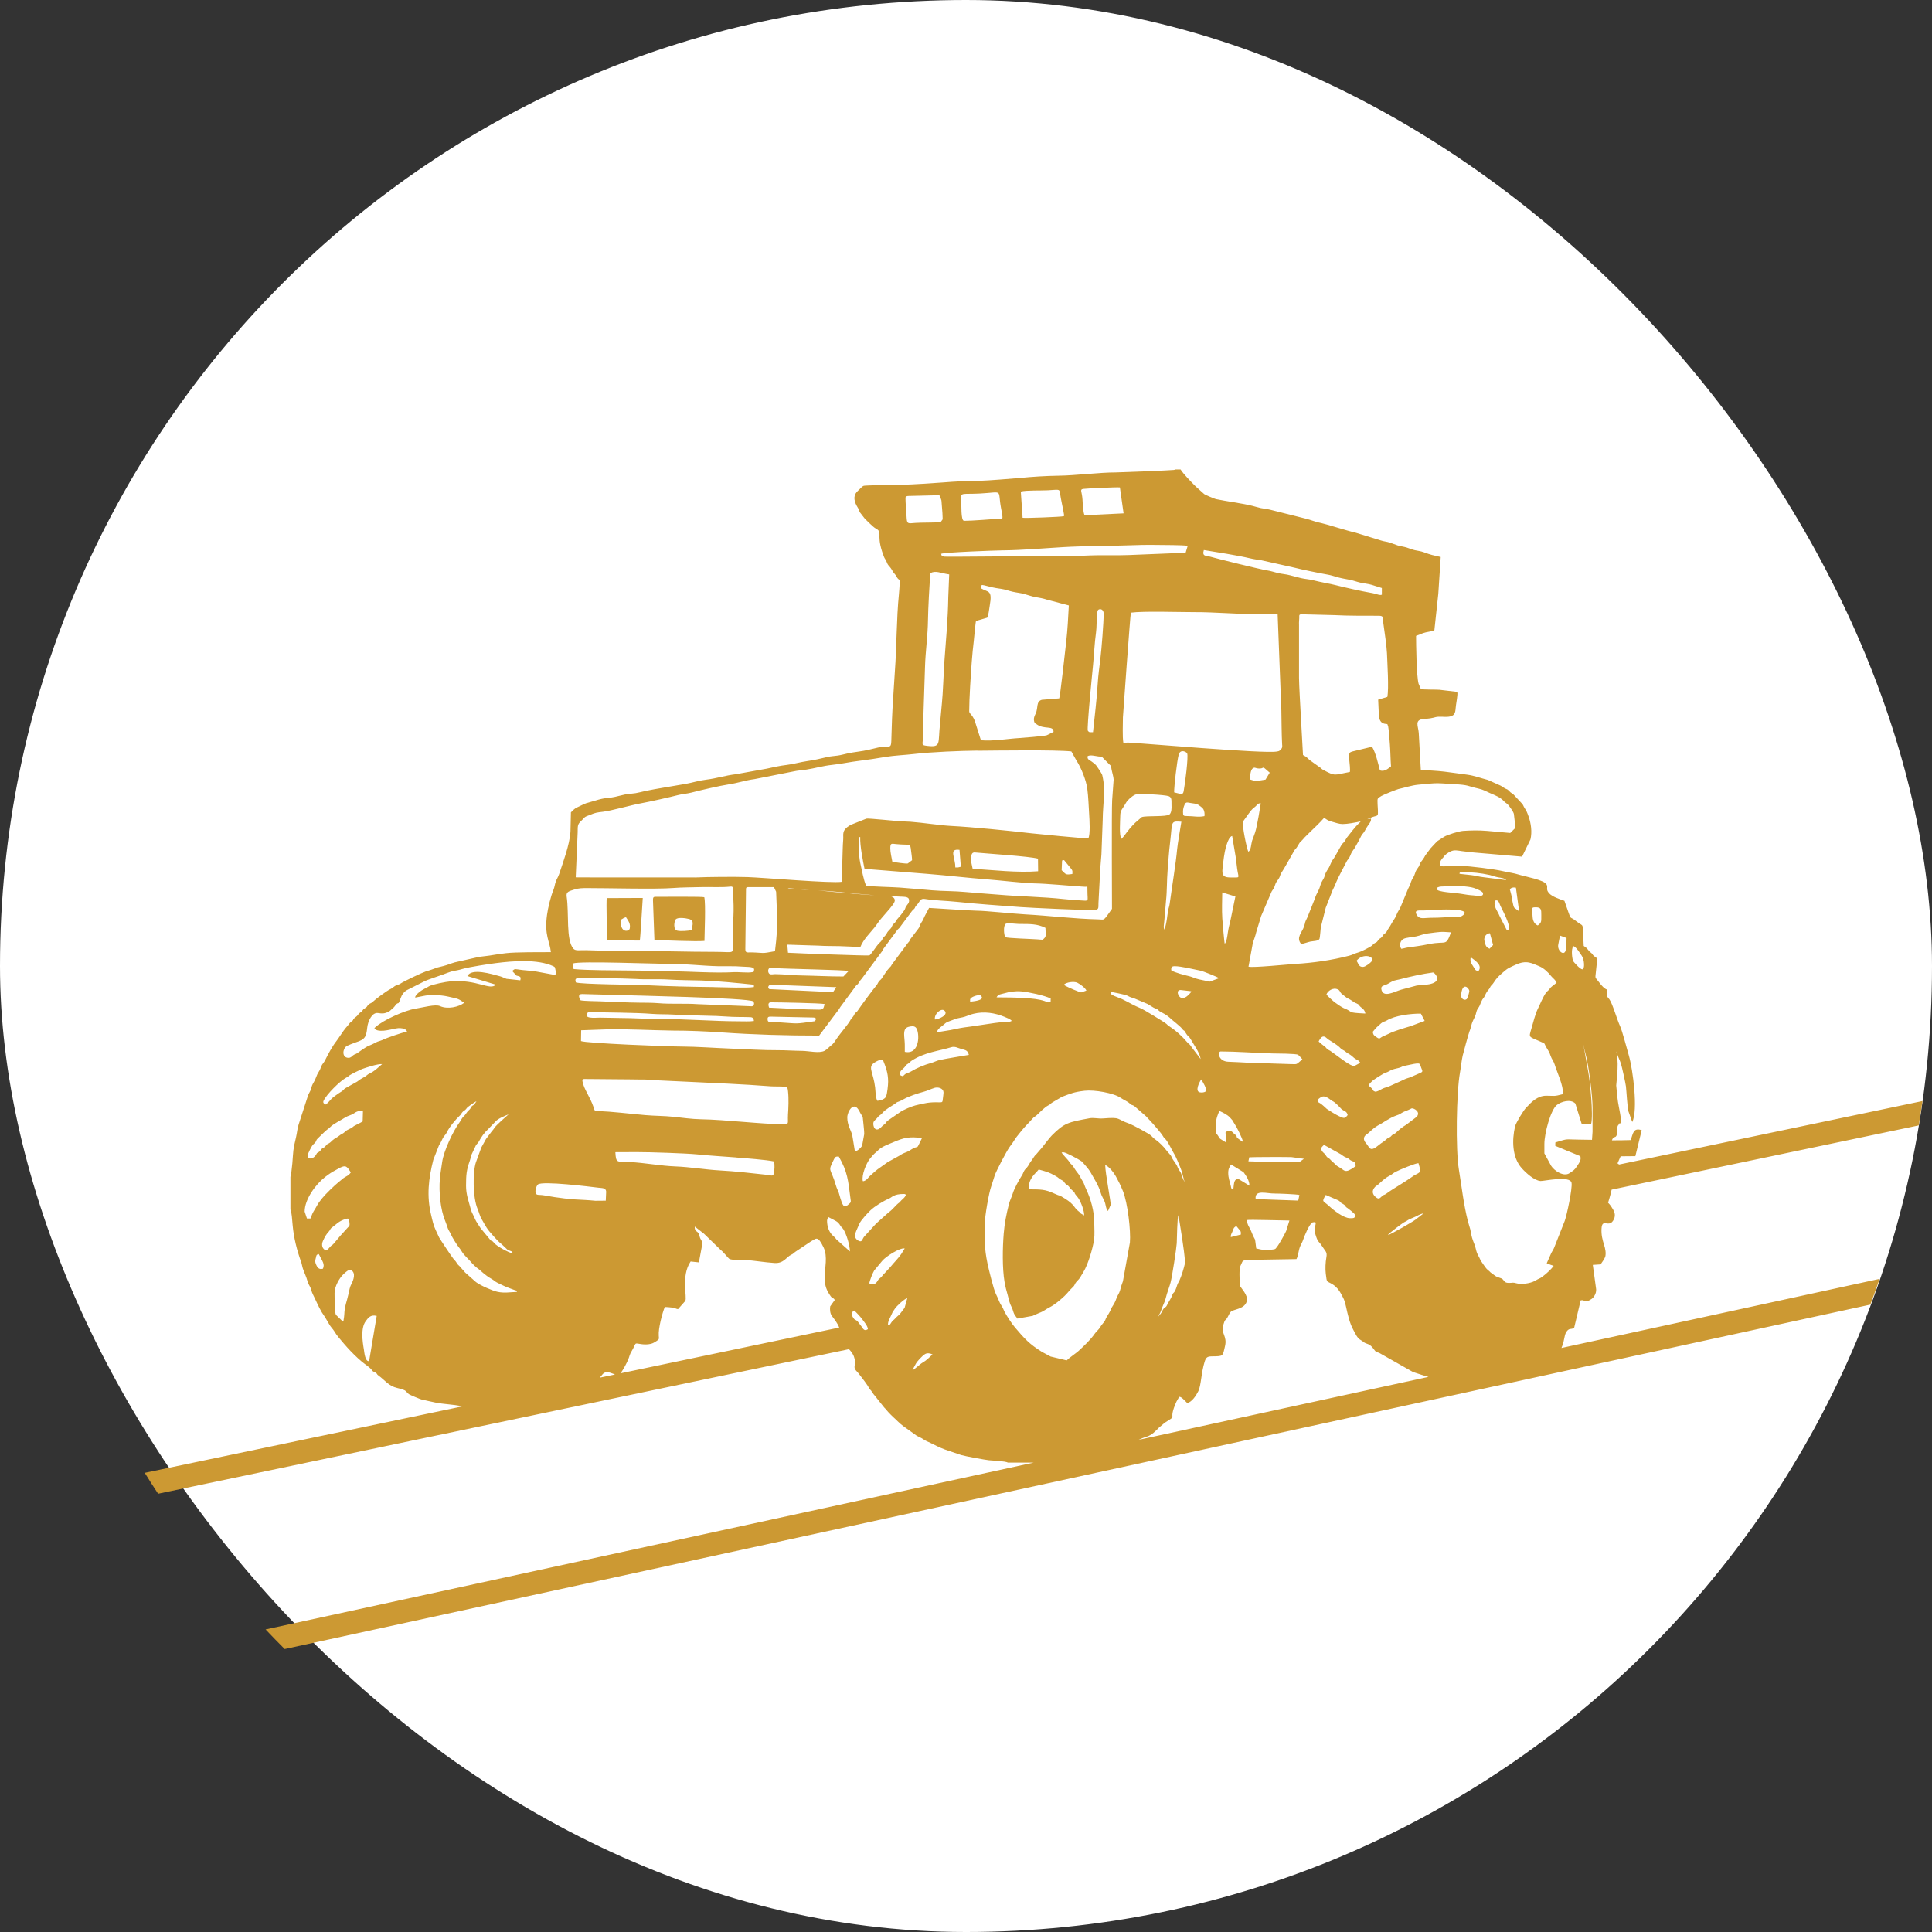 <?xml version="1.0" encoding="UTF-8"?>
<!DOCTYPE svg PUBLIC "-//W3C//DTD SVG 1.1//EN" "http://www.w3.org/Graphics/SVG/1.1/DTD/svg11.dtd">
<!-- Creator: CorelDRAW -->
<svg xmlns="http://www.w3.org/2000/svg" xml:space="preserve" width="249px" height="249px" style="shape-rendering:geometricPrecision; text-rendering:geometricPrecision; image-rendering:optimizeQuality; fill-rule:evenodd; clip-rule:evenodd"
viewBox="0 0 67.592 67.592"
 xmlns:xlink="http://www.w3.org/1999/xlink">
 <rect x="0" y="0" width="67.592" height="67.592" fill="#333333" stroke="none"/>
 <defs>
  <style type="text/css">
   <![CDATA[
    .fil1 {fill:#CC9933}
    .fil0 {fill:white}
   ]]>
  </style>
 </defs>
 <g id="Camada_x0020_1">
  <rect class="fil0" x="2.28808e-005" y="3.71289e-005" width="67.592" height="67.592" rx="33.796" ry="33.796"/>
  <path class="fil1" d="M31.923 47.938c0.033,-0.077 0.07,-0.133 0.117,-0.224 0.044,-0.085 0.226,-0.282 0.324,-0.341 0.087,-0.051 0.188,-0.02 0.261,0.012 -0.109,0.103 -0.213,0.212 -0.346,0.286 -0.086,0.048 -0.274,0.234 -0.356,0.266zm35.336 -9.422c-0.041,0.287 -0.085,0.572 -0.132,0.857l-10.743 2.247c-0.035,0.149 -0.067,0.276 -0.089,0.341 -0.013,0.038 -0.025,0.078 -0.036,0.116 0.029,0.03 0.068,0.069 0.118,0.146 0.084,0.131 0.169,0.259 0.085,0.435 -0.164,0.343 -0.412,-0.077 -0.432,0.332 -0.011,0.22 0.033,0.381 0.093,0.574 0.037,0.119 0.07,0.268 0.038,0.402 -0.011,0.049 -0.149,0.254 -0.163,0.269l-0.273 0.018 0.117 0.854c0.009,0.148 -0.08,0.285 -0.166,0.342 -0.252,0.168 -0.218,0.005 -0.376,0.046l-0.231 0.974c-0.124,0.04 -0.161,0.005 -0.236,0.085 -0.123,0.132 -0.075,0.308 -0.205,0.606l11.132 -2.418c-0.104,0.303 -0.214,0.603 -0.326,0.901l-55.474 12.049c-0.226,-0.225 -0.448,-0.454 -0.668,-0.686l26.875 -5.837 -0.911 0c-0.068,-0.05 -0.581,-0.075 -0.662,-0.082 -0.116,-0.01 -0.838,-0.143 -0.964,-0.181l-0.57 -0.194c-0.264,-0.1 -0.289,-0.129 -0.51,-0.233 -0.123,-0.058 -0.15,-0.059 -0.252,-0.13 -0.077,-0.054 -0.173,-0.084 -0.248,-0.134l-0.444 -0.319c-0.061,-0.042 -0.143,-0.117 -0.205,-0.176 -0.036,-0.034 -0.052,-0.056 -0.092,-0.089 -0.055,-0.044 -0.25,-0.24 -0.289,-0.294 -0.034,-0.047 -0.05,-0.054 -0.086,-0.095l-0.25 -0.313c-0.059,-0.091 -0.111,-0.122 -0.166,-0.216 -0.039,-0.066 -0.034,-0.05 -0.079,-0.102 -0.043,-0.05 -0.043,-0.07 -0.077,-0.123 -0.085,-0.133 -0.228,-0.31 -0.325,-0.439 -0.046,-0.061 -0.146,-0.131 -0.141,-0.23 0.01,-0.176 0.048,-0.107 -0.005,-0.306 -0.041,-0.151 -0.11,-0.225 -0.19,-0.311l-24.17 5.057c-0.159,-0.242 -0.315,-0.485 -0.467,-0.731l11.129 -2.328c-0.403,-0.073 -0.663,-0.073 -0.941,-0.127 -0.187,-0.037 -0.333,-0.074 -0.512,-0.113 -0.04,-0.009 -0.394,-0.155 -0.437,-0.185 -0.129,-0.092 -0.023,-0.126 -0.408,-0.216 -0.303,-0.07 -0.429,-0.274 -0.651,-0.433 -0.075,-0.054 -0.024,-0.035 -0.078,-0.083 -0.038,-0.035 -0.05,-0.026 -0.091,-0.05 -0.057,-0.033 -0.037,-0.029 -0.08,-0.08 -0.077,-0.09 -0.243,-0.195 -0.343,-0.28l-0.129 -0.113c-0.177,-0.163 -0.336,-0.33 -0.492,-0.512 -0.121,-0.141 -0.251,-0.287 -0.342,-0.442 -0.047,-0.08 -0.105,-0.114 -0.192,-0.27 -0.042,-0.075 -0.071,-0.118 -0.119,-0.203 -0.04,-0.069 -0.071,-0.101 -0.12,-0.182 -0.119,-0.2 -0.205,-0.417 -0.313,-0.63 -0.042,-0.082 -0.049,-0.147 -0.08,-0.222 -0.03,-0.074 -0.079,-0.136 -0.102,-0.22 -0.052,-0.192 -0.11,-0.289 -0.166,-0.455 -0.028,-0.083 -0.033,-0.156 -0.063,-0.239 -0.146,-0.404 -0.256,-0.839 -0.295,-1.275 -0.018,-0.201 -0.034,-0.477 -0.078,-0.553l0 -1.15c0.013,-0.02 0.009,-0.01 0.02,-0.047l0.047 -0.421c0.037,-0.461 0.018,-0.447 0.129,-0.912 0.038,-0.16 0.041,-0.289 0.092,-0.449l0.324 -1.001c0.026,-0.075 0.055,-0.112 0.085,-0.177 0.03,-0.066 0.038,-0.133 0.065,-0.196 0.029,-0.067 0.064,-0.11 0.098,-0.184 0.023,-0.05 0.051,-0.127 0.076,-0.185 0.026,-0.06 0.066,-0.108 0.095,-0.167 0.029,-0.06 0.042,-0.122 0.079,-0.182 0.037,-0.06 0.066,-0.08 0.104,-0.157 0.104,-0.208 0.249,-0.483 0.396,-0.669 0.074,-0.094 0.254,-0.381 0.325,-0.458 0.135,-0.145 0.11,-0.155 0.189,-0.214 0.132,-0.099 0.017,-0.044 0.124,-0.138 0.034,-0.03 0.048,-0.034 0.078,-0.063 0.08,-0.08 0.028,-0.065 0.129,-0.132 0.066,-0.044 0.019,-0.002 0.071,-0.069 0.048,-0.061 0.005,-0.024 0.073,-0.067 0.116,-0.074 0.058,-0.06 0.131,-0.131 0.055,-0.054 0.088,-0.037 0.157,-0.105 0.093,-0.092 0.492,-0.386 0.606,-0.438 0.06,-0.027 0.102,-0.068 0.157,-0.105 0.087,-0.06 0.12,-0.034 0.195,-0.086 0.117,-0.082 0.76,-0.386 0.895,-0.43 0.075,-0.024 0.134,-0.038 0.2,-0.063 0.255,-0.095 0.155,-0.06 0.416,-0.126 0.146,-0.037 0.26,-0.09 0.395,-0.127l0.857 -0.193c0.15,-0.02 0.314,-0.034 0.476,-0.063 0.158,-0.028 0.298,-0.045 0.457,-0.065 0.335,-0.041 1.213,-0.034 1.571,-0.036 -0.039,-0.384 -0.234,-0.58 -0.135,-1.306 0.033,-0.243 0.129,-0.645 0.226,-0.877 0.04,-0.095 0.048,-0.207 0.084,-0.296 0.036,-0.09 0.081,-0.156 0.113,-0.25 0.148,-0.445 0.362,-1.012 0.397,-1.477l0.016 -0.686c0.099,-0.08 0.088,-0.11 0.223,-0.175 0.412,-0.198 0.21,-0.106 0.612,-0.23 0.401,-0.124 0.386,-0.07 0.709,-0.136 0.11,-0.023 0.232,-0.059 0.342,-0.081 0.125,-0.024 0.248,-0.028 0.377,-0.048 0.103,-0.016 0.232,-0.052 0.343,-0.076 0.339,-0.074 1.045,-0.182 1.417,-0.25 0.241,-0.044 0.447,-0.113 0.697,-0.144 0.404,-0.05 0.648,-0.144 1.059,-0.194l1.07 -0.193c0.252,-0.054 0.443,-0.1 0.716,-0.133 0.218,-0.026 0.465,-0.099 0.708,-0.133 0.241,-0.034 0.465,-0.087 0.698,-0.142 0.124,-0.029 0.248,-0.033 0.369,-0.051 0.111,-0.016 0.23,-0.05 0.349,-0.076 0.234,-0.051 0.491,-0.069 0.718,-0.124 0.112,-0.027 0.237,-0.055 0.343,-0.081 0.536,-0.09 0.437,0.15 0.472,-0.646 0.01,-0.234 0.012,-0.473 0.028,-0.704 0.028,-0.398 0.051,-0.87 0.083,-1.306 0.067,-0.897 0.054,-1.832 0.144,-2.73 0.01,-0.101 0.017,-0.214 0.023,-0.325 0.012,-0.232 -0.009,-0.108 -0.091,-0.239 -0.031,-0.049 -0.026,-0.059 -0.071,-0.11 -0.103,-0.115 -0.074,-0.115 -0.147,-0.215 -0.08,-0.11 -0.096,-0.09 -0.139,-0.203 -0.063,-0.168 -0.058,-0.044 -0.166,-0.379 -0.206,-0.64 0.045,-0.665 -0.243,-0.82 -0.065,-0.035 -0.313,-0.279 -0.375,-0.348l-0.158 -0.204c-0.027,-0.052 -0.022,-0.071 -0.053,-0.128 -0.024,-0.043 -0.044,-0.071 -0.066,-0.114 -0.102,-0.198 -0.11,-0.376 0.064,-0.524 0.066,-0.056 0.135,-0.148 0.195,-0.162 0.072,-0.017 1.237,-0.037 1.401,-0.038 0.219,-0.001 1.094,-0.057 1.346,-0.077 0.417,-0.034 0.928,-0.061 1.366,-0.062 0.149,-0 1.159,-0.078 1.343,-0.096 0.415,-0.042 0.927,-0.074 1.348,-0.079 0.602,-0.007 1.444,-0.117 2.01,-0.115 0.116,0 1.968,-0.074 2.027,-0.087 0.078,-0.017 0.02,0 0.051,-0.018l0.186 0c0.107,0.169 0.384,0.45 0.533,0.598l0.297 0.266c0.032,0.026 0.364,0.165 0.406,0.174 0.335,0.071 0.954,0.153 1.274,0.235 0.103,0.026 0.208,0.059 0.301,0.079 0.111,0.023 0.221,0.031 0.327,0.058l1.218 0.305c0.215,0.051 0.357,0.123 0.582,0.165 0.144,0.027 0.879,0.264 1.195,0.335l0.874 0.269c0.098,0.034 0.199,0.039 0.308,0.073 0.094,0.03 0.186,0.071 0.281,0.101 0.089,0.028 0.211,0.043 0.312,0.073 0.102,0.03 0.178,0.069 0.288,0.094 0.1,0.023 0.203,0.031 0.308,0.07 0.276,0.102 0.322,0.105 0.598,0.168l-0.084 1.284 -0.137 1.273c-0.016,0.035 -0.078,0.038 -0.153,0.051 -0.248,0.044 -0.242,0.058 -0.488,0.152 0.001,0.277 0.012,1.4 0.088,1.674l0.079 0.186c0.085,0.026 0.514,0.015 0.651,0.026l0.61 0.072c0.018,0.026 0.009,-0.004 0.018,0.043 0.01,0.053 -0.036,0.344 -0.047,0.407 -0.029,0.166 0.003,0.328 -0.148,0.393 -0.134,0.058 -0.336,0.019 -0.469,0.028 -0.164,0.012 -0.15,0.056 -0.476,0.074 -0.389,0.021 -0.227,0.248 -0.212,0.495l0.072 1.29c0.263,0.02 0.559,0.03 0.823,0.062 0.271,0.033 0.52,0.071 0.798,0.107 0.25,0.032 0.473,0.121 0.723,0.183l0.455 0.204c0.057,0.035 0.095,0.067 0.148,0.094 0.079,0.04 0.071,0.017 0.137,0.084 0.062,0.063 0.045,0.048 0.121,0.1 0.066,0.045 0.063,0.062 0.112,0.108l0.223 0.239c0.042,0.043 0.048,0.086 0.082,0.14 0.084,0.135 0.089,0.145 0.149,0.313 0.084,0.237 0.127,0.534 0.065,0.799l-0.293 0.603 -1.689 -0.145c-0.139,-0.015 -0.277,-0.029 -0.417,-0.048 -0.158,-0.021 -0.265,-0.053 -0.395,0.011 -0.106,0.052 -0.193,0.11 -0.255,0.208 -0.004,0.007 -0.189,0.175 -0.094,0.308 0.024,0.017 0.612,-0.009 0.732,-0.008 0.262,0.001 1.173,0.116 1.425,0.177 0.306,0.073 0.304,0.043 0.657,0.148 0.171,0.051 0.797,0.165 0.888,0.317 0.07,0.117 -0.038,0.164 0.091,0.311 0.107,0.122 0.37,0.209 0.538,0.266 0.286,0.804 0.132,0.48 0.413,0.713 0.293,0.243 0.209,-0.058 0.262,0.867 0.155,0.093 0.134,0.143 0.236,0.222 0.112,0.087 0.05,0.064 0.116,0.126 0.062,0.058 0.099,0.031 0.109,0.127 0.007,0.064 -0.026,0.34 -0.034,0.422 -0.028,0.267 -0.034,0.179 0.093,0.35 0.361,0.484 0.297,0.081 0.283,0.49l0.003 0.005c0.032,0.06 0.048,0.065 0.093,0.126 0.108,0.145 0.27,0.72 0.375,0.942 0.069,0.147 0.246,0.819 0.303,1.015 0.146,0.503 0.329,1.921 0.121,2.334l-0.132 -0.369c-0.048,-0.218 -0.063,-0.635 -0.089,-0.878 -0.012,-0.109 -0.141,-0.689 -0.174,-0.792 -0.038,-0.118 -0.096,-0.225 -0.135,-0.348l-0.028 -0.085c0.035,0.163 0.056,0.354 0.043,0.624 -0.008,0.17 -0.027,0.372 -0.046,0.57 0.022,0.189 0.034,0.389 0.062,0.577 0.024,0.161 0.128,0.623 0.111,0.739l-0.08 0.016 0 0.028c-0.099,0.086 -0.05,0.279 -0.076,0.371 -0.035,0.122 -0.113,0.022 -0.168,0.188 0.206,0.001 0.421,-0.001 0.658,-0.009 0.082,-0.223 0.085,-0.446 0.384,-0.346l-0.221 0.908 -0.515 0.005 -0.103 0.232c-0.001,0.003 -0.003,0.009 -0.005,0.018 0.017,0.014 0.032,0.024 0.045,0.028l0 0.012 10.624 -2.223zm-46.278 9.683l0.536 -0.112c-0.142,-0.047 -0.324,-0.157 -0.448,0.008 -0.026,0.035 -0.057,0.07 -0.089,0.104zm0.726 -0.152l7.653 -1.601c-0.052,-0.148 -0.179,-0.304 -0.26,-0.413 -0.055,-0.074 -0.072,-0.212 -0.055,-0.328l0.158 -0.222c-0.029,-0.078 -0.087,-0.056 -0.142,-0.135 -0.144,-0.208 -0.207,-0.351 -0.207,-0.648 -0.001,-0.346 0.11,-0.741 -0.039,-1.054 -0.21,-0.442 -0.263,-0.31 -0.448,-0.212l-0.531 0.354c-0.086,0.058 -0.056,0.063 -0.167,0.116 -0.157,0.075 -0.25,0.302 -0.568,0.283 -0.179,-0.011 -0.347,-0.033 -0.526,-0.054 -0.185,-0.022 -0.325,-0.041 -0.521,-0.054 -0.123,-0.008 -0.469,0.017 -0.545,-0.042 -0.05,-0.039 -0.199,-0.236 -0.285,-0.298l-0.592 -0.574 -0.325 -0.253c-0.013,0.188 0.104,0.147 0.148,0.268 0.021,0.059 0.02,0.095 0.049,0.154 0.026,0.055 0.051,0.081 0.074,0.147l-0.127 0.684 -0.289 -0.031c-0.344,0.501 -0.113,1.253 -0.187,1.38l-0.253 0.286c-0.114,-0.01 -0.034,-0.054 -0.463,-0.075 -0.084,0.197 -0.232,0.752 -0.212,1.001 0.01,0.126 0.017,0.13 -0.08,0.192 -0.064,0.041 -0.119,0.079 -0.202,0.098 -0.238,0.056 -0.453,-0.025 -0.511,-0.012 -0.044,0.009 -0.068,0.129 -0.157,0.27 -0.071,0.113 -0.07,0.174 -0.123,0.3 -0.042,0.102 -0.176,0.363 -0.268,0.473zm14.284 -6.437c-0.02,-0.395 0.25,-0.559 0.348,-0.695 0.279,0.079 0.34,0.085 0.6,0.232 0.063,0.036 0.07,0.046 0.115,0.082 0.055,0.045 0.065,0.037 0.122,0.075 0.079,0.052 0.033,0.039 0.094,0.104 0.045,0.047 0.066,0.042 0.111,0.087 0.054,0.054 0.031,0.058 0.089,0.109 0.2,0.172 0.068,0.082 0.179,0.216 0.037,0.044 0.054,0.061 0.087,0.112 0.081,0.126 0.203,0.435 0.193,0.591 -0.231,-0.13 -0.072,-0.053 -0.209,-0.158 -0.148,-0.114 -0.125,-0.22 -0.453,-0.426 -0.275,-0.173 -0.143,-0.07 -0.372,-0.178 -0.337,-0.159 -0.496,-0.148 -0.904,-0.152zm18.689 -3.331c-0.333,0.088 -0.278,0.055 -0.586,0.055 -0.299,0 -0.514,0.218 -0.678,0.395l-0.022 0.022c-0.102,0.106 -0.361,0.536 -0.39,0.661 -0.108,0.47 -0.107,1.08 0.238,1.462 0.143,0.158 0.432,0.426 0.652,0.444 0.111,0.009 1.046,-0.206 1.088,0.068 0.031,0.2 -0.164,1.122 -0.239,1.328l-0.373 0.944c-0.033,0.078 -0.064,0.109 -0.094,0.172l-0.163 0.366c0.107,0.043 0.184,0.075 0.244,0.09 -0.022,0.029 -0.047,0.059 -0.074,0.09 -0.08,0.094 -0.322,0.312 -0.429,0.355 -0.077,0.031 -0.087,0.048 -0.157,0.084 -0.165,0.087 -0.47,0.133 -0.655,0.079 -0.121,-0.035 -0.116,-0.01 -0.246,-0.01 -0.174,0 -0.16,-0.073 -0.232,-0.135 -0.05,-0.043 -0.173,-0.055 -0.251,-0.111 -0.292,-0.209 -0.056,-0.038 -0.299,-0.243 -0.024,-0.02 -0.203,-0.274 -0.223,-0.32 -0.039,-0.094 -0.095,-0.179 -0.119,-0.243 -0.034,-0.092 -0.045,-0.187 -0.081,-0.28 -0.03,-0.077 -0.066,-0.165 -0.091,-0.251 -0.028,-0.097 -0.037,-0.197 -0.063,-0.298 -0.023,-0.089 -0.057,-0.181 -0.082,-0.279 -0.151,-0.596 -0.216,-1.203 -0.316,-1.812 -0.117,-0.705 -0.085,-2.697 0.038,-3.379 0.035,-0.195 0.056,-0.428 0.097,-0.606 0.016,-0.068 0.205,-0.771 0.238,-0.849 0.041,-0.095 0.047,-0.152 0.079,-0.26 0.025,-0.082 0.076,-0.179 0.111,-0.251 0.043,-0.089 0.04,-0.18 0.093,-0.269 0.032,-0.054 0.039,-0.048 0.07,-0.113 0.024,-0.052 0.028,-0.073 0.052,-0.127 0.07,-0.16 0.087,-0.117 0.135,-0.227 0.045,-0.103 0.071,-0.143 0.139,-0.223 0.053,-0.062 0.025,-0.054 0.068,-0.113 0.032,-0.043 0.051,-0.047 0.084,-0.097 0.132,-0.199 0.158,-0.217 0.331,-0.372 0.186,-0.167 0.242,-0.176 0.45,-0.273 0.384,-0.179 0.575,-0.05 0.835,0.055 0.144,0.058 0.305,0.209 0.397,0.328 0.045,0.058 0.125,0.119 0.165,0.177 0.024,0.036 0.027,0.051 0.036,0.069 -0.049,0.035 -0.082,0.07 -0.151,0.119 -0.077,0.055 -0.089,0.111 -0.16,0.17 -0.046,0.039 -0.02,-0 -0.056,0.054 -0.123,0.183 -0.197,0.385 -0.295,0.583 -0.079,0.161 -0.161,0.478 -0.214,0.665 -0.098,0.342 -0.113,0.278 0.301,0.463 0.218,0.098 0.114,0.035 0.223,0.215 0.065,0.106 0.1,0.157 0.146,0.293 0.037,0.112 0.105,0.18 0.141,0.3 0.08,0.268 0.313,0.741 0.289,1.036zm1.017 1.598c-0.147,-0.003 -0.299,-0.006 -0.461,-0.007 -0.494,-0.003 -0.344,-0.049 -0.821,0.099l-0.003 0.119 0.878 0.362c0.036,0.152 -0.043,0.231 -0.115,0.346 -0.086,0.137 -0.129,0.153 -0.261,0.245 -0.208,0.144 -0.538,-0.084 -0.644,-0.251l-0.239 -0.438 0 -0.329c0,-0.382 0.222,-1.192 0.434,-1.363 0.151,-0.122 0.484,-0.221 0.649,-0.053l0.219 0.703c0.116,0.023 0.216,0.037 0.332,0.016 0.086,-0.303 -0.04,-1.535 -0.106,-1.864l-0.169 -0.947c0.025,0.114 0.045,0.228 0.079,0.347 0.116,0.408 0.247,1.487 0.247,1.888l0 0.844c-0.003,0.073 -0.01,0.171 -0.019,0.284zm-18.54 -9.77c0.019,-0.011 0.04,-0.014 0.071,-0.014 0.301,0.381 0.301,0.309 0.288,0.484 -0.25,0.036 -0.216,0.017 -0.374,-0.133l0.015 -0.338zm-7.055 3.021c0.105,-0.265 0.351,-0.499 0.496,-0.683 0.094,-0.119 0.154,-0.226 0.256,-0.337l0.275 -0.319c0.111,-0.148 0.227,-0.256 0.154,-0.359 -0.028,-0.04 -0.079,-0.064 -0.14,-0.079 0.121,0.005 0.242,0.01 0.357,0.018 0.09,0.006 0.272,-0.008 0.298,0.088 0.036,0.127 -0.062,0.191 -0.1,0.257 -0.031,0.053 -0.022,0.076 -0.063,0.137 -0.069,0.103 -0.169,0.225 -0.25,0.313 -0.05,0.053 -0.035,0.069 -0.08,0.122 -0.047,0.056 -0.044,0.015 -0.086,0.094 -0.035,0.065 -0.014,0.057 -0.067,0.114 -0.165,0.178 -0.064,0.074 -0.165,0.217 -0.029,0.042 -0.057,0.058 -0.085,0.096 -0.029,0.039 -0.038,0.074 -0.068,0.113 -0.034,0.045 -0.065,0.06 -0.091,0.09 -0.066,0.072 -0.274,0.39 -0.327,0.415 -0.042,0.02 -2.568,-0.075 -2.847,-0.093 -0.006,-0.075 -0.014,-0.173 -0.024,-0.283 0.4,0.016 1.017,0.03 1.097,0.035 0.225,0.016 0.502,0.012 0.725,0.017 0.24,0.006 0.48,0.025 0.735,0.025zm0.495 -1.808c-0.304,-0.013 -0.607,-0.044 -0.901,-0.068 -0.345,-0.028 -0.725,-0.066 -1.078,-0.102l-0.001 -7.69472e-005c0.278,0.018 0.551,0.036 0.811,0.063 0.39,0.04 0.777,0.078 1.169,0.107zm-2.282 -0.19c-0.249,-0.01 -0.508,-0.01 -0.749,-0.039 0.021,-0.016 0.059,-0.015 0.132,-0.008 0.204,0.019 0.411,0.034 0.616,0.047zm-1.134 1.128l-0.006 0.39c-0.008,0.153 -0.025,0.322 -0.062,0.63 -0.509,0.099 -0.362,0.051 -0.839,0.041 -0.141,0.002 -0.198,0.024 -0.198,-0.117l0.023 -2.09c0,-0.079 0.035,-0.076 0.113,-0.076l0.864 0 0.077 0.161 0.027 0.679c0,0.158 0.001,0.28 0.001,0.383zm-2.986 0.282c-0.11,0.026 -0.383,0.048 -0.499,0.02 -0.16,-0.039 -0.105,-0.344 -0.055,-0.396 0.081,-0.085 0.359,-0.039 0.46,-0.013 0.204,0.052 0.121,0.214 0.094,0.389zm21.324 0.485c0.091,-0.008 0.241,-0.067 0.327,-0.084 0.105,-0.021 0.289,-0.012 0.32,-0.104 0.014,-0.042 0.035,-0.324 0.043,-0.393l0.172 -0.686 0.241 -0.615c0.057,-0.109 0.08,-0.164 0.13,-0.288 0.065,-0.164 0.265,-0.521 0.361,-0.716 0.036,-0.073 0.054,-0.062 0.09,-0.129 0.066,-0.119 0.053,-0.16 0.143,-0.273 0.064,-0.08 0.107,-0.183 0.164,-0.275 0.054,-0.086 0.099,-0.208 0.147,-0.271 0.043,-0.057 0.052,-0.051 0.093,-0.128 0.143,-0.269 0.226,-0.291 0.215,-0.424 -0.051,0.009 -0.094,0.017 -0.131,0.023 0.074,-0.033 0.155,-0.073 0.246,-0.098 0.073,-0.02 0.075,-0.013 0.117,-0.049 0.025,-0.057 0.001,-0.281 -0.002,-0.378 -0.007,-0.227 -0.015,-0.193 0.133,-0.289 0.066,-0.043 0.548,-0.233 0.6,-0.244 0.238,-0.052 0.451,-0.128 0.693,-0.151 0.727,-0.07 0.586,-0.058 1.246,-0.02 0.543,0.032 0.422,0.056 0.882,0.162 0.149,0.034 0.245,0.093 0.375,0.15 0.174,0.075 0.37,0.148 0.494,0.289 0.05,0.057 0.094,0.065 0.141,0.12 0.059,0.07 0.181,0.233 0.204,0.319l0.057 0.488 -0.184 0.181 -0.815 -0.073c-0.286,-0.023 -0.536,-0.02 -0.833,7.69472e-005 -0.149,0.01 -0.571,0.142 -0.668,0.208 -0.312,0.214 -0.129,0.038 -0.467,0.397l-0.189 0.253c-0.033,0.059 -0.044,0.09 -0.083,0.139 -0.171,0.216 -0.076,0.16 -0.163,0.279 -0.124,0.168 -0.083,0.155 -0.145,0.296 -0.029,0.066 -0.05,0.079 -0.08,0.143 -0.062,0.132 -0.004,0.069 -0.13,0.311l-0.259 0.626c-0.047,0.116 -0.095,0.15 -0.144,0.278 -0.054,0.14 -0.102,0.174 -0.16,0.282 -0.105,0.193 -0.119,0.186 -0.167,0.275 -0.049,0.089 -0.034,0.064 -0.103,0.118 -0.083,0.065 -0.037,0.063 -0.099,0.122 -0.069,0.066 -0.046,0.008 -0.118,0.104 -0.059,0.079 -0.032,0.046 -0.122,0.099 -0.093,0.055 -0.027,0.044 -0.12,0.102 -0.099,0.061 -0.336,0.189 -0.445,0.218 -0.121,0.032 -0.204,0.086 -0.325,0.117 -0.612,0.157 -1.246,0.249 -1.88,0.286 -0.266,0.016 -1.475,0.14 -1.642,0.098l0.15 -0.823c0.039,-0.122 0.094,-0.262 0.119,-0.38l0.174 -0.572 0.368 -0.858c0.026,-0.045 0.066,-0.09 0.092,-0.149 0.025,-0.057 0.032,-0.111 0.068,-0.172 0.029,-0.048 0.071,-0.094 0.105,-0.157 0.036,-0.068 0.032,-0.111 0.072,-0.169 0.105,-0.154 0.34,-0.588 0.45,-0.776 0.037,-0.063 0.061,-0.066 0.104,-0.137 0.173,-0.285 0.056,-0.093 0.22,-0.282 0.038,-0.043 0.018,-0.028 0.057,-0.063l0.182 -0.18c0.17,-0.166 0.321,-0.303 0.485,-0.49 0.135,0.089 0.126,0.095 0.291,0.141 0.1,0.028 0.239,0.077 0.352,0.077 0.175,0 0.439,-0.051 0.635,-0.093 -0.012,0.017 -0.032,0.043 -0.078,0.083 -0.082,0.072 -0.325,0.377 -0.4,0.479 -0.032,0.043 -0.048,0.085 -0.083,0.135 -0.042,0.059 -0.07,0.069 -0.104,0.117l-0.237 0.42c-0.06,0.105 -0.092,0.106 -0.161,0.278 -0.061,0.154 -0.093,0.156 -0.156,0.284 -0.061,0.122 -0.002,0.087 -0.134,0.305 -0.063,0.104 -0.064,0.204 -0.124,0.316 -0.055,0.103 -0.097,0.189 -0.134,0.306l-0.25 0.627c-0.13,0.269 -0.049,0.112 -0.117,0.32 -0.073,0.222 -0.292,0.391 -0.105,0.618zm-23.793 -0.851c0.075,-0.036 0.079,-0.06 0.174,-0.085 0.07,0.111 0.17,0.225 0.131,0.399 -0.025,0.111 -0.359,0.166 -0.305,-0.314zm18.102 18.201l10.148 -2.204c-0.149,-0.039 -0.292,-0.089 -0.541,-0.17l-1.181 -0.668c-0.115,-0.043 -0.121,-0.031 -0.182,-0.119 -0.16,-0.23 -0.253,-0.177 -0.364,-0.259 -0.053,-0.039 -0.029,-0.032 -0.094,-0.067 -0.138,-0.074 -0.192,-0.228 -0.265,-0.358 -0.135,-0.241 -0.2,-0.552 -0.26,-0.825 -0.055,-0.246 -0.076,-0.257 -0.175,-0.447 -0.065,-0.125 -0.172,-0.249 -0.284,-0.319 -0.231,-0.146 -0.202,-0.03 -0.247,-0.376 -0.022,-0.17 -0.01,-0.402 0.02,-0.569 0.036,-0.201 -0.026,-0.199 -0.161,-0.414 -0.106,-0.168 -0.134,-0.096 -0.224,-0.404 -0.084,-0.286 0.13,-0.459 -0.09,-0.412 -0.11,0.023 -0.304,0.506 -0.339,0.615 -0.025,0.076 -0.058,0.127 -0.095,0.207 -0.066,0.145 -0.07,0.343 -0.137,0.464l-1.401 0.023c-0.11,-0.001 -0.265,0.004 -0.373,0.015 -0.14,0.014 -0.113,0.061 -0.177,0.182 -0.069,0.13 -0.03,0.514 -0.035,0.692 0.029,0.096 0.309,0.345 0.248,0.563 -0.067,0.238 -0.328,0.262 -0.512,0.336 -0.086,0.034 -0.123,0.171 -0.174,0.248 -0.078,0.119 -0.065,0.007 -0.145,0.275 -0.075,0.25 0.148,0.369 0.072,0.698 -0.088,0.384 -0.052,0.364 -0.472,0.371 -0.158,0.003 -0.198,0.047 -0.241,0.181 -0.126,0.392 -0.121,0.833 -0.225,1.04 -0.076,0.152 -0.218,0.371 -0.385,0.414 -0.092,-0.088 -0.209,-0.232 -0.283,-0.218l-0.095 0.167c-0.33,0.728 0.088,0.418 -0.408,0.737l-0.207 0.174c-0.108,0.108 -0.244,0.263 -0.442,0.32 -0.097,0.028 -0.186,0.068 -0.272,0.107zm-18.581 -17.473l1.136 0.003c0.019,-0.035 0.092,-1.326 0.104,-1.489l-1.259 0.005c-0.024,0.123 0.008,1.288 0.019,1.481zm1.597 -1.424l0.051 1.409c0.363,0.009 1.439,0.059 1.751,0.032 0.003,-0.294 0.049,-1.292 -0.006,-1.529 -0.071,-0.027 -1.363,-0.013 -1.643,-0.015 -0.107,-0.001 -0.152,-0.013 -0.152,0.103zm11.136 -1.472c0,-0.12 0.029,-0.192 0.132,-0.182 0.443,0.042 1.876,0.132 2.202,0.216l0.005 0.441c-0.711,0.056 -1.562,-0.04 -2.291,-0.088 -0.047,-0.225 -0.049,-0.171 -0.049,-0.387zm-0.559 0.342c0.014,-0.324 -0.25,-0.669 0.148,-0.615l0.047 0.591 -0.099 0.024c-0.023,0.002 -0.071,-0.001 -0.096,-0.001zm-2.273 -0.671c0,-0.19 0.041,-0.162 0.203,-0.146 0.51,0.05 0.49,-0.052 0.523,0.229 0.01,0.084 0.035,0.244 0.035,0.335l-0.15 0.114c-0.053,0.018 -0.472,-0.047 -0.539,-0.056 -0.025,-0.14 -0.073,-0.339 -0.073,-0.475zm-1.053 -0.393c-0.011,0.313 0.096,0.833 0.151,1.113l2.179 0.174c0.734,0.058 1.423,0.142 2.146,0.197 0.414,0.031 1.273,0.133 1.626,0.138 0.431,0.007 1.193,0.082 1.647,0.111 0.088,0.006 0.151,0.01 0.198,0.004l0.002 0.151c0,0.376 0.082,0.349 -0.257,0.328 -0.186,-0.011 -0.39,-0.026 -0.564,-0.045 -0.746,-0.081 -1.534,-0.09 -2.289,-0.155 -0.389,-0.033 -0.769,-0.055 -1.161,-0.093 -0.375,-0.037 -0.78,-0.027 -1.163,-0.06 -0.386,-0.033 -0.763,-0.068 -1.132,-0.095 -0.254,-0.019 -0.989,-0.033 -1.173,-0.063 -0.093,-0.192 -0.15,-0.546 -0.207,-0.79 -0.057,-0.245 -0.056,-0.653 -0.03,-0.916l0.028 0.001zm7.111 11.03c0.076,-0.005 0.552,0.255 0.628,0.311 0.05,0.037 0.272,0.303 0.302,0.358 0.114,0.209 0.301,0.488 0.372,0.746 0.03,0.109 0.091,0.199 0.136,0.306 0.035,0.084 0.039,0.179 0.071,0.258 0.042,0.105 -0.007,0.031 0.051,0.068l0.091 -0.207c0.016,-0.074 -0.19,-1.111 -0.191,-1.396 0.138,0.053 0.306,0.276 0.373,0.398 0.095,0.173 0.161,0.3 0.249,0.519 0.163,0.407 0.278,1.383 0.242,1.796l-0.244 1.354c-0.045,0.115 -0.068,0.197 -0.1,0.317 -0.029,0.108 -0.089,0.176 -0.124,0.275 -0.085,0.24 -0.147,0.264 -0.198,0.393 -0.038,0.096 -0.098,0.185 -0.149,0.269 -0.037,0.061 -0.033,0.084 -0.064,0.134 -0.053,0.085 -0.099,0.112 -0.167,0.228 -0.045,0.078 -0.128,0.138 -0.181,0.215 -0.152,0.22 -0.383,0.435 -0.574,0.611 -0.075,0.069 -0.33,0.242 -0.411,0.327l-0.562 -0.135 -0.301 -0.161c-0.448,-0.278 -0.617,-0.469 -0.949,-0.861 -0.115,-0.136 -0.276,-0.384 -0.361,-0.543 -0.037,-0.069 -0.045,-0.112 -0.078,-0.164 -0.136,-0.212 -0.1,-0.213 -0.225,-0.459 -0.081,-0.159 -0.25,-0.858 -0.292,-1.056 -0.12,-0.576 -0.098,-0.821 -0.098,-1.387 0,-0.274 0.145,-1.099 0.225,-1.32 0.05,-0.139 0.076,-0.244 0.122,-0.381 0.052,-0.156 0.407,-0.84 0.524,-1.003 0.036,-0.05 0.082,-0.109 0.11,-0.152 0.137,-0.214 0.133,-0.197 0.272,-0.372 0.169,-0.214 0.269,-0.293 0.418,-0.466 0.051,-0.06 0.095,-0.072 0.144,-0.117 0.105,-0.098 0.28,-0.283 0.415,-0.349 0.091,-0.045 0.067,-0.063 0.152,-0.109l0.317 -0.186c0.318,-0.119 0.421,-0.169 0.796,-0.213 0.34,-0.039 1.014,0.077 1.262,0.249 0.095,0.066 0.237,0.123 0.31,0.192 0.09,0.085 0.079,0.039 0.166,0.095l0.408 0.356 0.242 0.26c0.049,0.054 0.305,0.352 0.343,0.421 0.05,0.091 0.068,0.083 0.117,0.144 0.095,0.119 0.225,0.401 0.28,0.485 0.072,0.11 0.173,0.379 0.231,0.513 0.044,0.101 0.08,0.284 0.117,0.404 0.01,0.03 0.018,0.058 0.025,0.084 -0.017,-0.038 -0.035,-0.075 -0.053,-0.109 -0.036,-0.067 -0.044,-0.13 -0.077,-0.208 -0.04,-0.094 -0.082,-0.112 -0.112,-0.195 -0.059,-0.16 -0.154,-0.225 -0.218,-0.375 -0.038,-0.089 -0.115,-0.139 -0.193,-0.247 -0.073,-0.102 -0.267,-0.295 -0.367,-0.358 -0.059,-0.038 -0.106,-0.088 -0.15,-0.135 -0.069,-0.073 -0.68,-0.395 -0.763,-0.423 -0.48,-0.163 -0.267,-0.236 -0.913,-0.185 -0.195,0.015 -0.335,-0.034 -0.489,-0.005 -0.735,0.136 -0.874,0.158 -1.314,0.6 -0.08,0.08 -0.26,0.32 -0.334,0.413l-0.203 0.237c-0.086,0.071 -0.105,0.144 -0.18,0.237 -0.05,0.062 -0.074,0.119 -0.12,0.189 -0.048,0.073 -0.094,0.096 -0.128,0.156 -0.045,0.08 -0.041,0.109 -0.096,0.189 -0.08,0.117 -0.261,0.459 -0.297,0.582 -0.046,0.157 -0.107,0.252 -0.149,0.42 -0.084,0.338 -0.147,0.643 -0.177,1.013 -0.04,0.493 -0.053,1.211 0.029,1.689 0.03,0.172 0.061,0.29 0.11,0.46 0.058,0.206 0.052,0.258 0.148,0.445 0.034,0.067 0.045,0.145 0.076,0.209 0.044,0.089 0.077,0.102 0.113,0.169l0.536 -0.095c0.072,-0.029 0.139,-0.069 0.211,-0.095 0.194,-0.071 0.226,-0.126 0.387,-0.207 0.174,-0.088 0.368,-0.254 0.512,-0.388 0.12,-0.113 0.172,-0.201 0.298,-0.317 0.079,-0.073 0.063,-0.12 0.124,-0.184 0.163,-0.171 0.102,-0.115 0.246,-0.347 0.16,-0.258 0.325,-0.815 0.371,-1.127 0.026,-0.179 0.007,-0.395 0.007,-0.585 0.001,-0.415 -0.125,-0.857 -0.3,-1.219 -0.04,-0.081 -0.051,-0.149 -0.09,-0.217 -0.049,-0.086 -0.063,-0.095 -0.112,-0.195 -0.045,-0.093 -0.124,-0.164 -0.18,-0.26 -0.104,-0.179 -0.133,-0.147 -0.191,-0.247 -0.043,-0.074 -0.237,-0.26 -0.27,-0.328l0.064 -0.011zm3.306 5.758l0.015 -0.026c0.107,-0.183 0.093,-0.22 0.166,-0.383 0.085,-0.189 0.076,-0.204 0.132,-0.396 0.039,-0.132 0.092,-0.261 0.128,-0.398 0.057,-0.221 0.204,-1.179 0.216,-1.374 0.009,-0.151 0.013,-0.913 0.061,-0.98 0.055,0.377 0.203,1.181 0.23,1.667 -0.047,0.21 -0.122,0.447 -0.191,0.603 -0.035,0.081 -0.061,0.099 -0.085,0.176 -0.103,0.337 -0.121,0.207 -0.172,0.349 -0.047,0.132 -0.106,0.192 -0.18,0.344 -0.057,0.117 -0.057,0.041 -0.126,0.135 -0.043,0.059 -0.048,0.102 -0.095,0.166 -0.018,0.024 -0.053,0.066 -0.097,0.117zm-27.598 1.546c-0.143,0.033 -0.169,-0.322 -0.183,-0.405 -0.051,-0.287 -0.112,-0.75 0.061,-0.986 0.087,-0.119 0.17,-0.244 0.387,-0.189l-0.265 1.58zm17.092 -1.387c-0.088,-0.087 -0.097,-0.015 -0.184,-0.179 -0.062,-0.117 -0.009,-0.152 0.068,-0.203 0.09,0.091 0.204,0.206 0.274,0.304 0.064,0.089 0.195,0.236 0.2,0.348 -0.088,0.06 -0.145,0.04 -0.202,-0.065l-0.157 -0.206zm1.06 0.126c0,-0.136 0.044,-0.191 0.096,-0.306 0.127,-0.282 0.026,-0.07 0.143,-0.26 0.056,-0.091 0.339,-0.358 0.437,-0.373l-0.093 0.335 -0.173 0.229c-0.028,0.03 -0.073,0.057 -0.107,0.094 -0.166,0.183 -0.105,0.07 -0.195,0.207 -0.037,0.056 -0.029,0.065 -0.107,0.073zm-19.361 -1.115c0,-0.243 0.174,-0.53 0.297,-0.649 0.083,-0.081 0.204,-0.2 0.285,-0.154 0.17,0.095 0.08,0.341 0.012,0.472 -0.032,0.062 -0.051,0.11 -0.066,0.174 -0.033,0.136 -0.049,0.239 -0.088,0.373 -0.135,0.462 -0.072,0.432 -0.122,0.708 -0.017,0.096 0.001,0.041 -0.026,0.07l-0.246 -0.237c-0.041,-0.065 -0.046,-0.624 -0.046,-0.758zm-0.407 -0.856c-0.129,0.036 -0.196,-0.02 -0.256,-0.189 -0.029,-0.082 -0.009,-0.111 0.011,-0.198 0.02,-0.085 0.012,-0.103 0.1,-0.125 0.128,0.261 0.217,0.343 0.146,0.511zm19.115 0.517c0.009,-0.097 0.126,-0.383 0.172,-0.455l0.283 -0.34c0.122,-0.147 0.618,-0.467 0.784,-0.43l-0.119 0.191c-0.093,0.142 -0.281,0.329 -0.366,0.438l-0.23 0.251c-0.087,0.077 -0.062,0.097 -0.157,0.165 -0.09,0.064 -0.06,0.102 -0.149,0.174 -0.094,0.076 -0.09,0.02 -0.218,0.005zm12.648 -1.623c-0.01,-0.084 0.032,-0.127 0.065,-0.215 0.044,-0.115 0.032,-0.11 0.126,-0.173 0.175,0.218 0.16,0.158 0.16,0.3l-0.351 0.088zm-31.656 0.467c-0.134,-0.05 -0.17,-0.198 -0.104,-0.337 0.07,-0.149 0.101,-0.211 0.201,-0.321 0.073,-0.081 0.034,-0.09 0.114,-0.146 0.142,-0.099 0.227,-0.225 0.488,-0.299 0.107,-0.031 0.105,0.002 0.12,0.114 0.015,0.118 0.007,0.131 -0.058,0.19l-0.249 0.274c-0.077,0.088 -0.158,0.185 -0.239,0.284 -0.049,0.061 -0.08,0.055 -0.137,0.124 -0.047,0.057 -0.066,0.082 -0.135,0.118zm17.569 -1.171c0.259,0.142 0.329,0.141 0.426,0.302 0.041,0.068 0.067,0.066 0.109,0.134 0.107,0.173 0.216,0.532 0.228,0.77l-0.476 -0.422c-0.064,-0.08 -0.025,-0.048 -0.106,-0.115 -0.151,-0.127 -0.22,-0.339 -0.22,-0.535 0,-0.04 0.026,-0.099 0.039,-0.133zm14.828 0.567c-0.04,-0.096 -0.059,-0.146 -0.11,-0.23 -0.039,-0.065 -0.071,-0.163 -0.059,-0.23 0.038,-0.02 1.317,0.017 1.478,0.017l-0.114 0.367c-0.048,0.109 -0.253,0.476 -0.324,0.56 -0.056,0.067 -0.036,0.071 -0.136,0.086 -0.271,0.042 -0.335,0.021 -0.587,-0.036 -0.063,-0.476 -0.012,-0.201 -0.15,-0.535zm4.757 0.066c0.024,-0.065 0.534,-0.433 0.557,-0.444 0.178,-0.082 0.081,-0.071 0.333,-0.168 0.123,-0.047 0.226,-0.127 0.355,-0.146l-0.281 0.218c-0.092,0.072 -0.866,0.518 -0.963,0.54zm-1.739 -1.215c0.055,0.032 0.034,0.022 0.066,0.054 0.051,0.05 -0.007,0.011 0.067,0.054 0.19,0.11 0.064,0.088 0.195,0.166 0.02,0.012 0.244,0.184 0.255,0.228 0.034,0.134 -0.081,0.123 -0.172,0.123 -0.221,0 -0.572,-0.275 -0.742,-0.434 -0.199,-0.186 -0.262,-0.117 -0.107,-0.379l0.438 0.188zm-2.89 -0.044c-0.047,-0.348 0.396,-0.188 0.662,-0.194 0.103,-0.002 0.784,0.023 0.868,0.051l-0.04 0.196 -1.49 -0.053zm-12.311 -0.179c0.192,0 -0.078,0.215 -0.088,0.226 -0.05,0.053 -0.041,0.059 -0.112,0.108 -0.054,0.037 -0.211,0.233 -0.321,0.303l-0.446 0.398 -0.402 0.441c-0.094,0.085 -0.066,0.249 -0.239,0.148 -0.038,-0.022 -0.087,-0.08 -0.098,-0.128 -0.022,-0.097 0.089,-0.3 0.157,-0.461 0.047,-0.112 0.286,-0.37 0.382,-0.461 0.154,-0.146 0.45,-0.327 0.653,-0.413 0.104,-0.044 0.158,-0.161 0.515,-0.161zm-10.79 0.238c-0.123,-0.009 -0.238,-0.024 -0.361,-0.028 -0.481,-0.015 -0.946,-0.072 -1.407,-0.157 -0.212,-0.039 -0.285,0.009 -0.318,-0.083 -0.033,-0.09 0.025,-0.255 0.075,-0.301 0.145,-0.133 1.837,0.077 2.127,0.113 0.115,0.014 0.252,-0 0.262,0.134l-0.014 0.319 -0.363 0.003zm22.142 -0.988c0,-0.135 0.049,-0.202 0.098,-0.281l0.437 0.269c0.085,0.119 0.206,0.284 0.206,0.472l-0.37 -0.226c-0.205,-0.037 -0.163,0.229 -0.2,0.377 -0.074,-0.068 -0.06,-0.041 -0.078,-0.122 -0.04,-0.184 -0.094,-0.288 -0.094,-0.489zm-32.312 1.367c0,-0.435 0.391,-0.961 0.719,-1.213 0.153,-0.117 0.217,-0.159 0.39,-0.252 0.076,-0.041 0.208,-0.126 0.299,-0.119 0.088,0.006 0.169,0.151 0.205,0.218l-0.048 0.056c-0.043,0.044 -0.001,0.014 -0.054,0.046 -0.243,0.145 -0.082,0.042 -0.328,0.236 -0.132,0.105 -0.46,0.421 -0.567,0.557 -0.148,0.188 -0.13,0.164 -0.234,0.349 -0.02,0.035 -0.041,0.067 -0.069,0.113 -0.065,0.109 -0.06,0.144 -0.11,0.25l-0.123 0.001 -0.08 -0.241zm38.967 -1.694c0.13,0.425 0.027,0.281 -0.254,0.499 -0.128,0.099 -0.703,0.444 -0.771,0.496 -0.21,0.161 -0.135,0.075 -0.224,0.138 -0.084,0.059 -0.116,0.156 -0.23,0.067 -0.128,-0.098 -0.169,-0.227 -0.045,-0.364 0.049,-0.054 0.046,-0.031 0.102,-0.078 0.109,-0.092 0.223,-0.224 0.408,-0.317 0.085,-0.043 0.128,-0.094 0.22,-0.141 0.15,-0.077 0.691,-0.301 0.794,-0.3zm-20.28 -0.232c0.31,0.542 0.326,0.828 0.407,1.46 0.016,0.124 0.031,0.136 -0.059,0.208 -0.043,0.035 -0.122,0.124 -0.189,0.041 -0.074,-0.092 -0.143,-0.406 -0.165,-0.459 -0.035,-0.087 -0.064,-0.134 -0.092,-0.231 -0.19,-0.657 -0.298,-0.463 -0.081,-0.904 0.045,-0.092 0.056,-0.121 0.18,-0.116zm14.359 0.026c0.108,-0.011 1.371,-0.013 1.476,-0.006l0.438 0.059 -0.135 0.097c-0.132,0.047 -1.632,-0.004 -1.808,-0.009l0.03 -0.14zm-17.955 0.007c0.31,0.024 1.067,0.08 1.334,0.139 0.018,0.133 0.017,0.274 -0.009,0.405 -0.026,0.131 -0.056,0.084 -0.313,0.055 -0.535,-0.059 -1.033,-0.116 -1.576,-0.146 -0.51,-0.028 -1.025,-0.12 -1.566,-0.141 -0.493,-0.018 -1.076,-0.128 -1.586,-0.153 -0.452,-0.022 -0.483,0.055 -0.505,-0.345l0.745 -0.003c0.464,-0.001 1.733,0.042 2.113,0.08 0.463,0.047 0.903,0.071 1.363,0.107zm20.617 -0.098c-0.041,-0.063 -0.117,-0.094 -0.134,-0.168 -0.023,-0.102 0.039,-0.118 0.086,-0.176l0.6 0.334c0.188,0.149 0.176,0.076 0.288,0.173 0.127,0.11 0.21,0.027 0.221,0.24 -0.398,0.285 -0.367,0.145 -0.601,0.02 -0.089,-0.047 -0.091,-0.073 -0.154,-0.128 -0.158,-0.137 -0.094,-0.091 -0.154,-0.147 -0.093,-0.087 -0.053,0.003 -0.152,-0.149zm-16.181 0.925c-0.05,-0.22 0.131,-0.634 0.239,-0.771 0.206,-0.259 0.174,-0.178 0.296,-0.307 0.123,-0.13 0.372,-0.214 0.539,-0.286 0.38,-0.164 0.565,-0.198 0.997,-0.143 -0.222,0.442 -0.091,0.25 -0.314,0.364 -0.06,0.031 -0.086,0.055 -0.137,0.084 -0.12,0.068 -0.191,0.063 -0.31,0.152l-0.44 0.243 -0.259 0.184c-0.109,0.067 -0.277,0.222 -0.374,0.31 -0.046,0.041 -0.05,0.068 -0.107,0.114 -0.027,0.022 -0.09,0.07 -0.131,0.054zm12.354 -1.989c0,-0.183 0.06,-0.337 0.121,-0.466 0.134,0.061 0.277,0.127 0.377,0.237 0.149,0.163 0.068,0.091 0.151,0.21 0.077,0.109 0.286,0.526 0.298,0.638 -0.348,-0.223 -0.14,-0.141 -0.275,-0.259 -0.045,-0.04 -0.026,-0.014 -0.075,-0.067 -0.081,-0.088 -0.163,-0.101 -0.262,-0.005l0.032 0.355c-0.304,-0.191 -0.182,-0.087 -0.304,-0.257 -0.09,-0.126 -0.064,-0.043 -0.064,-0.387zm-12.897 -0.241c0,-0.197 0.225,-0.607 0.423,-0.216 0.119,0.236 0.112,0.113 0.133,0.356 0.011,0.132 0.037,0.315 0.037,0.443l-0.075 0.411c-0.041,0.071 -0.16,0.182 -0.251,0.198l-0.097 -0.594c-0.054,-0.164 -0.17,-0.337 -0.17,-0.598zm19.731 -0.31c0.074,-0.038 0.363,0.126 0.177,0.3l-0.356 0.269c-0.112,0.063 -0.269,0.189 -0.351,0.272 -0.052,0.053 -0.061,0.031 -0.124,0.076 -0.054,0.039 -0.039,0.054 -0.108,0.093 -0.073,0.041 -0.053,0.014 -0.122,0.079 -0.085,0.08 -0.157,0.108 -0.242,0.181 -0.333,0.282 -0.319,0.097 -0.463,-0.065 -0.093,-0.104 -0.092,-0.22 0.022,-0.296 0.116,-0.077 0.227,-0.232 0.471,-0.354 0.065,-0.033 0.356,-0.233 0.529,-0.294 0.233,-0.082 0.151,-0.069 0.286,-0.137 0.084,-0.042 0.127,-0.044 0.281,-0.123zm-31.434 5.07c-0.168,-0.035 -0.569,-0.262 -0.646,-0.361 -0.09,-0.116 -0.068,-0.033 -0.144,-0.117l-0.337 -0.407c-0.059,-0.097 -0.159,-0.232 -0.19,-0.312 -0.053,-0.135 -0.119,-0.225 -0.152,-0.351 -0.071,-0.271 -0.167,-0.512 -0.166,-0.82 0.001,-0.393 0.015,-0.546 0.132,-0.877 0.028,-0.08 0.03,-0.13 0.056,-0.204l0.155 -0.328c0.038,-0.063 0.07,-0.075 0.104,-0.137 0.09,-0.162 0.182,-0.304 0.328,-0.436l0.246 -0.255c0.092,-0.116 0.331,-0.205 0.466,-0.261 -0.082,0.071 -0.43,0.377 -0.485,0.461 -0.039,0.059 -0.058,0.084 -0.105,0.137l-0.199 0.264 -0.164 0.298 -0.188 0.515c-0.117,0.346 -0.113,1.241 0.061,1.643 0.043,0.099 0.078,0.244 0.13,0.332 0.175,0.301 0.171,0.332 0.428,0.616 0.268,0.296 0.181,0.174 0.409,0.396 0.064,0.062 0.056,0.068 0.139,0.102 0.08,0.033 0.095,0.019 0.123,0.1zm-5.251 -4.619c-0.103,0.064 -0.174,0.09 -0.287,0.152 -0.061,0.033 -0.052,0.05 -0.131,0.09 -0.05,0.025 -0.085,0.039 -0.134,0.067 -0.058,0.034 -0.079,0.07 -0.122,0.099 -0.05,0.035 -0.076,0.034 -0.137,0.085 -0.084,0.07 -0.162,0.093 -0.25,0.172 -0.056,0.051 -0.06,0.066 -0.12,0.101 -0.094,0.054 -0.045,0.01 -0.122,0.1 -0.06,0.07 -0.073,0.042 -0.128,0.092 -0.048,0.044 -0.03,0.062 -0.095,0.106 -0.116,0.079 -0.039,-0.003 -0.111,0.11 -0.028,0.043 -0.053,0.068 -0.103,0.099 -0.098,0.06 -0.238,0.011 -0.168,-0.147 0.172,-0.39 0.2,-0.314 0.26,-0.406 0.043,-0.066 0.01,-0.06 0.076,-0.124 0.074,-0.072 0.134,-0.132 0.214,-0.208 0.163,-0.154 0.152,-0.115 0.227,-0.195 0.092,-0.099 0.396,-0.25 0.528,-0.337 0.084,-0.055 0.195,-0.07 0.288,-0.133 0.087,-0.06 0.196,-0.119 0.324,-0.074l-0.01 0.351zm5.394 5.966c-0.241,0.005 -0.437,0.05 -0.685,-0.006 -0.18,-0.04 -0.577,-0.214 -0.744,-0.337l-0.384 -0.34c-0.045,-0.06 -0.039,-0.05 -0.084,-0.097 -0.085,-0.087 0.008,-0.014 -0.165,-0.176 -0.057,-0.053 -0.01,-0.049 -0.158,-0.204 -0.044,-0.046 -0.461,-0.676 -0.5,-0.746l-0.114 -0.246c-0.087,-0.179 -0.118,-0.343 -0.165,-0.538 -0.163,-0.671 -0.09,-1.281 0.076,-1.933l0.198 -0.506c0.041,-0.082 0.016,0.003 0.126,-0.235 0.044,-0.095 0.108,-0.132 0.147,-0.216 0.09,-0.191 0.302,-0.448 0.465,-0.6 0.047,-0.044 0.034,-0.053 0.076,-0.104 0.042,-0.051 0.051,-0.039 0.1,-0.081 0.045,-0.039 0.047,-0.059 0.084,-0.096 0.016,-0.016 0.265,-0.197 0.313,-0.209l-0.074 0.106c-0.039,0.044 -0.05,0.028 -0.091,0.069 -0.036,0.036 -0.032,0.067 -0.071,0.109 -0.109,0.116 0.017,-0.062 -0.157,0.185 -0.032,0.045 -0.043,0.041 -0.079,0.082 -0.043,0.051 -0.081,0.134 -0.126,0.195 -0.213,0.289 -0.549,0.985 -0.603,1.388 -0.026,0.195 -0.062,0.38 -0.079,0.58 -0.039,0.452 0.018,1.073 0.188,1.476 0.038,0.09 0.056,0.159 0.09,0.253 0.035,0.096 0.076,0.126 0.116,0.226 0.032,0.08 0.192,0.337 0.25,0.412 0.055,0.07 0.092,0.117 0.133,0.189 0.061,0.107 0.263,0.288 0.311,0.352 0.046,0.061 0.19,0.199 0.26,0.242 0.067,0.042 0.214,0.213 0.469,0.355 0.083,0.046 0.104,0.085 0.206,0.135 0.293,0.142 0.266,0.131 0.579,0.246 0.089,0.033 0.073,0.001 0.094,0.072zm28.097 -6.604c-0.057,-0.038 -0.115,-0.039 -0.065,-0.131 0.015,-0.027 0.108,-0.089 0.146,-0.1 0.099,-0.029 0.225,0.06 0.295,0.116 0.054,0.043 0.079,0.044 0.135,0.086 0.083,0.062 0.186,0.179 0.235,0.228 0.079,0.079 0.194,0.069 0.223,0.217 -0.113,0.148 -0.144,0.103 -0.299,0.04 -0.089,-0.036 -0.411,-0.237 -0.43,-0.255 -0.064,-0.059 -0.152,-0.144 -0.24,-0.202zm-13.495 -0.534c0.141,-0.043 0.313,0.014 0.324,0.146 0.004,0.047 -0.018,0.187 -0.024,0.242 -0.011,0.097 -0.005,0.12 -0.116,0.116 -0.374,-0.011 -0.502,0.027 -0.845,0.108 -0.119,0.028 -0.434,0.16 -0.53,0.232l-0.44 0.304c-0.069,0.056 -0.03,0.064 -0.114,0.126 -0.067,0.05 -0.072,0.06 -0.128,0.115 -0.11,0.108 -0.225,0.087 -0.255,-0.084 -0.026,-0.149 0.061,-0.172 0.125,-0.247 0.03,-0.036 0.023,-0.035 0.055,-0.065 0.071,-0.064 0.071,-0.04 0.139,-0.122 0.097,-0.117 0.322,-0.24 0.419,-0.305 0.089,-0.06 0.033,-0.048 0.166,-0.095 0.059,-0.021 0.101,-0.046 0.161,-0.08 0.177,-0.1 0.495,-0.205 0.704,-0.26 0.119,-0.031 0.234,-0.092 0.36,-0.13zm9.497 0.12c-0.041,0.039 -0.129,0.048 -0.198,0.036 -0.194,-0.033 -0.021,-0.366 0.042,-0.454 0.047,0.081 0.217,0.339 0.156,0.418zm-14.614 0.837c-0.016,0.25 0.05,0.313 -0.129,0.313 -0.808,0 -2.03,-0.159 -2.933,-0.174 -0.29,-0.005 -0.651,-0.054 -0.945,-0.086 -0.319,-0.034 -0.652,-0.03 -0.986,-0.059 -0.541,-0.047 -1.135,-0.122 -1.669,-0.144 -0.119,-0.005 -0.099,-0.014 -0.136,-0.123 -0.134,-0.393 -0.334,-0.623 -0.389,-0.901 -0.02,-0.104 0.014,-0.095 0.123,-0.095l1.528 0.013c0.174,0.005 0.353,0.003 0.524,0.005 0.15,0.002 0.332,0.023 0.483,0.03 0.335,0.014 0.664,0.03 0.984,0.046 1.001,0.049 1.947,0.084 2.936,0.161 0.144,0.011 0.371,-0.002 0.501,0.017 0.094,0.014 0.096,0.047 0.109,0.154 0.03,0.258 0.015,0.586 -0.002,0.843zm20.546 -0.826c-0.086,-0.03 -0.049,-0.025 -0.099,-0.088 -0.114,-0.143 -0.209,-0.092 0.004,-0.294 0.034,-0.033 0.374,-0.255 0.447,-0.277 0.116,-0.035 0.145,-0.074 0.248,-0.113 0.089,-0.034 0.197,-0.045 0.285,-0.079 0.052,-0.02 0.072,-0.039 0.117,-0.048 0.628,-0.134 0.534,-0.121 0.608,0.068 0.071,0.18 0.077,0.116 -0.339,0.308 -0.099,0.046 -0.171,0.051 -0.263,0.098 -0.153,0.078 -0.328,0.146 -0.496,0.227 -0.081,0.039 -0.181,0.054 -0.266,0.097 -0.105,0.054 -0.163,0.098 -0.245,0.102zm-17.421 0.319c-0.067,-0.126 -0.058,-0.318 -0.076,-0.469 -0.062,-0.501 -0.233,-0.674 -0.083,-0.82 0.06,-0.058 0.22,-0.154 0.352,-0.153 0.103,0.267 0.186,0.461 0.186,0.775 0,0.129 -0.034,0.404 -0.067,0.511 -0.042,0.094 -0.178,0.147 -0.312,0.156zm-19.309 0.133c-0.043,-0.028 -0.098,-0.061 -0.062,-0.137 0.112,-0.233 0.56,-0.67 0.761,-0.788 0.093,-0.054 0.07,-0.033 0.144,-0.097 0.039,-0.034 0.41,-0.213 0.44,-0.223 0.165,-0.056 0.539,-0.183 0.702,-0.172l-0.231 0.201c-0.158,0.119 -0.207,0.119 -0.263,0.158 -0.052,0.036 -0.064,0.057 -0.129,0.093 -0.244,0.134 -0.171,0.113 -0.257,0.165l-0.412 0.23c-0.05,0.034 -0.065,0.069 -0.117,0.105 -0.051,0.035 -0.081,0.048 -0.123,0.078 -0.075,0.055 -0.182,0.127 -0.238,0.183 -0.048,0.048 -0.146,0.177 -0.215,0.204zm33.133 -1.789c0.118,0.003 0.836,0.002 0.901,0.048 0.018,0.013 0.136,0.142 0.147,0.157 -0.25,0.205 -0.146,0.167 -0.425,0.167l-1.466 -0.048c-0.231,-0.014 -0.47,-0.024 -0.705,-0.034 -0.352,-0.015 -0.38,-0.36 -0.26,-0.36 0.511,0 1.281,0.055 1.808,0.07zm-13.039 0.747c-0.008,-0.151 0.116,-0.195 0.18,-0.28 0.064,-0.086 0.033,-0.057 0.123,-0.118 0.061,-0.042 0.066,-0.066 0.121,-0.101 0.461,-0.294 0.912,-0.325 1.381,-0.467 0.13,-0.039 0.225,0.028 0.361,0.065 0.152,0.041 0.21,0.048 0.252,0.204 -0.222,0.039 -0.829,0.135 -1.028,0.181 -0.099,0.023 -0.205,0.079 -0.295,0.103 -0.235,0.063 -0.505,0.177 -0.707,0.3 -0.061,0.037 -0.086,0.034 -0.143,0.059 -0.138,0.059 -0.091,0.155 -0.245,0.055zm15.934 -0.562c0.098,0.061 0.119,0.05 0.18,0.141l-0.206 0.111c-0.111,0.035 -0.574,-0.337 -0.657,-0.393l-0.188 -0.135c-0.034,-0.023 -0.057,-0.026 -0.09,-0.049 -0.069,-0.048 -0.011,-0.039 -0.158,-0.144 -0.043,-0.031 -0.117,-0.091 -0.159,-0.134 0.018,-0.049 0.088,-0.157 0.143,-0.171 0.085,-0.022 0.138,0.061 0.2,0.102 0.116,0.075 0.285,0.174 0.381,0.262 0.034,0.031 0.045,0.052 0.083,0.078 0.035,0.024 0.067,0.034 0.103,0.059 0.04,0.028 0.041,0.038 0.09,0.07 0.033,0.021 0.07,0.041 0.101,0.061 0.078,0.05 0.119,0.106 0.179,0.143zm-15.757 -0.241c-0.003,-0.125 0.005,-0.227 -0.005,-0.356 -0.021,-0.269 -0.066,-0.475 0.155,-0.523 0.092,-0.02 0.186,-0.037 0.248,0.042 0.124,0.157 0.145,0.951 -0.398,0.837zm3.741 -1.085c-0.078,0.057 -0.264,0.039 -0.367,0.048 -0.246,0.022 -0.786,0.115 -1.079,0.153 -0.378,0.049 -0.348,0.05 -0.704,0.123 -0.115,0.023 -0.243,0.034 -0.366,0.059 -0.188,0.038 -0.02,-0.127 0.013,-0.152 0.283,-0.208 0.091,-0.135 0.529,-0.295 0.115,-0.042 0.224,-0.045 0.339,-0.083 0.111,-0.037 0.18,-0.072 0.3,-0.101 0.367,-0.091 0.747,-0.029 1.075,0.105 0.073,0.03 0.211,0.082 0.26,0.143zm12.632 0.382c0.144,-0.172 0.127,-0.15 0.292,-0.296 0.075,-0.066 0.124,-0.053 0.201,-0.101 0.281,-0.172 0.843,-0.242 1.19,-0.237l0.132 0.254 -0.498 0.186c-0.185,0.054 -0.587,0.172 -0.747,0.258 -0.072,0.039 -0.135,0.057 -0.221,0.1 -0.11,0.054 -0.098,0.11 -0.213,0.029 -0.081,-0.057 -0.123,-0.073 -0.136,-0.192zm-21.174 -0.442c0,-0.082 0.038,-0.087 0.122,-0.087l1.326 0.028c0.14,0.01 0.311,-0.03 0.212,0.131 -0.74,0.106 -0.545,0.084 -1.261,0.04 -0.266,-0.017 -0.4,0.041 -0.399,-0.111zm-1.064 -0.075c0.125,0.001 0.247,-0.001 0.371,0.005 0.12,0.005 0.2,-0.018 0.216,0.135 -0.135,0.022 -0.38,0.011 -0.527,0.011 -0.851,0 -1.906,-0.084 -2.773,-0.081 -0.451,0.002 -0.923,-0.035 -1.386,-0.035 -0.241,0 -0.476,-0.013 -0.703,-0.012 -0.174,0.001 -0.621,0.056 -0.41,-0.196 0.656,0.02 1.642,0.017 2.242,0.065 0.24,0.019 0.496,0.009 0.74,0.024 0.5,0.03 1,0.031 1.506,0.049 0.229,0.008 0.479,0.033 0.724,0.035zm6.918 0.088c-0.031,-0.201 0.226,-0.412 0.334,-0.311 0.163,0.151 -0.214,0.31 -0.334,0.311zm-3.859 -0.54c-0.035,0.123 -0.024,0.195 -0.186,0.195 -0.46,0 -1.261,-0.045 -1.757,-0.07 -0.028,-0.083 -0.047,-0.186 0.069,-0.186 0.253,0 1.738,0.028 1.874,0.06zm5.092 -0.083c0.001,-0.093 -0.016,-0.084 0.043,-0.138 0.051,-0.046 0.282,-0.129 0.339,-0.067 0.153,0.166 -0.305,0.194 -0.382,0.205zm-10.911 0.052c-0.196,-0.017 -0.487,-0.016 -0.676,-0.018 -0.405,-0.003 -0.959,-0.031 -1.367,-0.047 -0.159,-0.006 -0.543,-0.008 -0.673,-0.034 -0.042,-0.064 -0.122,-0.221 0.051,-0.221l1.226 0.034c0.332,0.013 4.631,0.097 4.759,0.225 0.054,0.054 0.037,0.152 -0.041,0.17l-1.905 -0.075c-0.441,-0.032 -0.927,0.005 -1.373,-0.034zm11.834 -0.203c0.059,-0.115 0.15,-0.107 0.27,-0.142 0.191,-0.056 0.392,-0.086 0.601,-0.067 0.25,0.022 0.807,0.141 1.023,0.248l-0.001 0.127 -0.074 0.009c-0.004,-0 -0.04,-0.009 -0.048,-0.011 -0.032,-0.01 -0.051,-0.023 -0.088,-0.035 -0.228,-0.073 -0.432,-0.087 -0.677,-0.104 -0.317,-0.021 -0.696,-0.025 -1.007,-0.026zm12.441 0.122c0.148,0.106 0.103,0.056 0.194,0.109 0.07,0.04 0.025,0.021 0.078,0.081 0.032,0.035 0.046,0.039 0.077,0.063 0.053,0.041 0.105,0.106 0.113,0.191 -0.683,-0.034 -0.383,-0.045 -0.757,-0.191 -0.061,-0.024 -0.271,-0.167 -0.329,-0.213 -0.053,-0.042 -0.252,-0.221 -0.274,-0.265 0.039,-0.117 0.224,-0.255 0.395,-0.177 0.094,0.043 0.067,0.099 0.143,0.159l0.169 0.134c0.076,0.045 0.111,0.053 0.19,0.109zm-5.645 1.346c0.088,0.163 0.315,0.462 0.345,0.688 -0.025,-0.027 0.004,0.008 -0.029,-0.038l-0.279 -0.366c-0.111,-0.169 -0.074,-0.078 -0.161,-0.181 -0.176,-0.209 -0.403,-0.416 -0.639,-0.566 -0.042,-0.027 -0.048,-0.04 -0.086,-0.075 -0.069,-0.064 -0.807,-0.505 -0.86,-0.528 -0.339,-0.143 -0.406,-0.201 -0.687,-0.338 -0.149,-0.073 -0.492,-0.156 -0.394,-0.249 0.015,-0.014 0.508,0.096 0.547,0.115 0.114,0.055 0.109,0.06 0.246,0.097l0.481 0.202c0.067,0.038 0.148,0.092 0.212,0.129 0.048,0.028 0.083,0.03 0.126,0.055 0.043,0.026 0.046,0.044 0.089,0.073 0.084,0.057 0.226,0.097 0.417,0.285 0.023,0.023 0.3,0.237 0.363,0.32 0.103,0.134 0.037,-0.011 0.154,0.187 0.05,0.084 0.101,0.089 0.154,0.187zm9.745 -1.692c-7.69472e-005,0.051 -0.061,0.263 -0.094,0.287 -0.086,0.062 -0.202,-0.023 -0.193,-0.138 0.041,-0.505 0.286,-0.242 0.286,-0.149zm-10.107 0.227c-0.076,-0.05 -0.168,-0.251 0.004,-0.261l0.355 0.041 0.032 0.013c-0.09,0.097 -0.231,0.29 -0.392,0.207zm-14.378 -0.292c-0.082,-0.039 -0.037,-0.153 0.056,-0.153l2.283 0.085 -0.113 0.171 -0.08 7.69472e-005 -2.146 -0.103zm10.303 -0.156c0.07,-0.082 0.348,-0.127 0.469,-0.067 0.088,0.043 0.282,0.182 0.316,0.274l-0.182 0.064c-0.049,-0 -0.459,-0.177 -0.546,-0.226 -0.028,-0.016 -0.021,-0.013 -0.036,-0.024l-0.021 -0.02zm-12.236 0.085c-0.753,-0.008 -1.679,-0.029 -2.431,-0.068 -0.343,-0.018 -2.224,-0.026 -2.411,-0.096 -0.027,-0.098 -0.022,-0.149 0.101,-0.149 0.641,0 1.376,-0.001 2.009,0.029 0.377,0.026 0.769,-0.005 1.145,0.02 0.373,0.024 0.753,0.022 1.125,0.033 0.575,0.017 1.27,0.087 1.85,0.148l0.001 0.081c-0.223,0.042 -1.035,0.008 -1.388,0.004zm25.14 -0.511c0.056,-0.007 0.142,0.136 0.147,0.155 0.083,0.304 -0.556,0.277 -0.708,0.301l-0.537 0.143c-0.231,0.063 -0.654,0.318 -0.703,-0.022 -0.016,-0.107 0.077,-0.115 0.169,-0.151 0.078,-0.031 0.144,-0.082 0.223,-0.119 0.083,-0.038 0.175,-0.046 0.269,-0.071 0.338,-0.09 0.791,-0.19 1.14,-0.235zm-20.439 -0.05l-0.181 0.19c-0.518,7.69472e-005 -0.932,-0.026 -1.427,-0.035 -0.323,0 -0.65,-0.047 -0.964,-0.047 -0.069,0 -0.149,0.028 -0.202,-0.013 -0.033,-0.026 -0.052,-0.101 -0.031,-0.151 0.03,-0.074 0.084,-0.058 0.172,-0.051 0.439,0.035 2.538,0.064 2.633,0.106zm12.622 0.373c-0.164,-0.05 -0.319,-0.062 -0.471,-0.112 -0.069,-0.023 -0.151,-0.061 -0.222,-0.078 -0.156,-0.037 -0.528,-0.13 -0.638,-0.208 -0.012,-0.106 0.013,-0.145 0.122,-0.145 0.211,0 0.665,0.109 0.893,0.155 0.112,0.023 0.602,0.225 0.659,0.263l-0.343 0.125zm-28.063 1.738c-0.222,0.062 -0.66,0.201 -0.869,0.301 -0.059,0.028 -0.101,0.034 -0.165,0.057 -0.052,0.019 -0.143,0.08 -0.3,0.141 -0.137,0.054 -0.341,0.214 -0.419,0.266 -0.06,0.039 -0.085,0.029 -0.145,0.076 -0.047,0.036 -0.073,0.086 -0.162,0.084 -0.238,-0.006 -0.2,-0.322 -0.061,-0.408 0.056,-0.034 0.255,-0.112 0.327,-0.135 0.308,-0.098 0.36,-0.179 0.394,-0.508 0.024,-0.238 0.173,-0.546 0.375,-0.516 0.15,0.022 0.23,0.026 0.372,-0.046 0.06,-0.03 0.083,-0.067 0.132,-0.108 0.068,-0.057 0.055,-0.044 0.107,-0.114 0.122,-0.164 0.08,0.05 0.186,-0.257 0.041,-0.119 0.106,-0.205 0.196,-0.266l0.615 -0.31c0.111,-0.063 0.522,-0.191 0.661,-0.244 0.488,-0.189 0.341,-0.095 0.703,-0.201 0.226,-0.066 0.92,-0.171 1.149,-0.2 0.599,-0.076 1.465,-0.148 2.018,0.109 0.072,0.033 0.053,0.057 0.076,0.147 0.03,0.119 0.013,0.117 -0.022,0.158l-0.722 -0.133c-0.146,-0.018 -0.281,-0.024 -0.428,-0.041 -0.268,-0.031 -0.232,-0.059 -0.347,0.033l0.152 0.163c0.124,0.033 0.168,0.032 0.133,0.165l-0.486 -0.053c-0.069,-0.024 -0.145,-0.066 -0.216,-0.086 -0.307,-0.083 -1.003,-0.298 -1.15,-0.01l0.996 0.301c-0.204,0.218 -0.647,-0.193 -1.585,-0.116 -0.16,0.013 -0.629,0.105 -0.749,0.171 -0.061,0.033 -0.078,0.051 -0.155,0.085 -0.093,0.041 -0.352,0.219 -0.33,0.312 0.426,-0.079 0.455,-0.114 0.913,-0.073 0.166,0.015 0.301,0.055 0.457,0.088 0.19,0.039 0.225,0.099 0.346,0.165 -0.194,0.154 -0.591,0.236 -0.849,0.118 -0.161,-0.074 -0.6,0.049 -0.864,0.091 -0.365,0.058 -1.13,0.396 -1.401,0.651 -0.035,0.033 -0.001,-0.012 -0.03,0.037 0.047,0.039 0.06,0.059 0.118,0.072 0.256,0.058 0.611,-0.096 0.784,-0.08 0.144,0.013 0.182,0.03 0.243,0.115zm5.8 -2.377c0.247,-0.09 2.811,0.015 3.392,0.014 0.558,-0.001 1.118,0.069 1.667,0.082 0.265,0.006 0.601,-0.008 0.857,0.015 0.212,0.019 0.47,-0.015 0.412,0.146 -0.028,0.079 0.008,0.031 -0.062,0.048 -0.135,0.031 -0.478,-0.01 -0.645,0 -0.651,0.038 -1.553,-0.025 -2.23,-0.035 -0.227,-0.004 -0.458,0.012 -0.684,-0.005 -0.209,-0.016 -0.476,-0.015 -0.682,-0.018 -0.584,-0.009 -1.489,-0.001 -2.005,-0.051l-0.021 -0.195zm31.48 0.081c-0.058,-0.078 -0.102,-0.172 -0.073,-0.298 0.136,0.106 0.418,0.272 0.277,0.475 -0.134,0.008 -0.129,-0.074 -0.204,-0.177zm-4.067 -0.176c0.231,-0.285 0.655,-0.147 0.526,0.024 -0.038,0.05 -0.213,0.188 -0.296,0.192 -0.135,0.007 -0.155,-0.083 -0.2,-0.164 -0.011,-0.019 -0.019,-0.027 -0.03,-0.053zm7.585 -0.513c0.113,0.041 0.226,0.247 0.291,0.335 0.098,0.134 0.116,0.485 0.019,0.479 -0.073,-0.004 -0.301,-0.252 -0.322,-0.298 -0.017,-0.038 -0.085,-0.387 0.012,-0.516zm-0.239 -0.282c0.004,0.104 -0.017,0.247 -0.022,0.367 -0.013,0.313 -0.321,0.1 -0.266,-0.145 0.015,-0.068 0.047,-0.267 0.065,-0.304l0.223 0.082zm-2.694 0.375c-0.137,-0.064 -0.135,-0.111 -0.181,-0.292 -0.013,-0.051 0.012,-0.235 0.194,-0.249l0.112 0.411 -0.125 0.13zm-3.087 0.002c-0.086,-0.122 -0.034,-0.287 0.08,-0.346 0.09,-0.047 0.32,-0.061 0.437,-0.086 0.153,-0.032 0.236,-0.082 0.42,-0.106 0.406,-0.052 0.42,-0.068 0.803,-0.037 -0.19,0.512 -0.155,0.288 -0.756,0.409 -0.369,0.074 -0.444,0.074 -0.768,0.122 -0.085,0.012 -0.137,0.037 -0.216,0.044zm-13.858 -0.408c-0.046,-0.093 -0.07,-0.386 0.014,-0.461 0.052,-0.047 0.366,0 0.475,0.001 0.376,0.001 0.625,-0.009 0.919,0.136 0.019,0.339 0.021,0.302 -0.093,0.416 -0.059,-0.001 -0.137,-0.009 -0.187,-0.013 -0.247,-0.019 -1.038,-0.037 -1.127,-0.078zm16.074 -0.871c-0.005,0.051 -0.002,0.08 -0.114,0.143 -0.072,0.04 -0.127,0.021 -0.218,0.026 -0.149,0.009 -0.326,0.004 -0.486,0.016 -0.16,0.012 -0.332,0.004 -0.484,0.015 -0.183,0.013 -0.294,0.029 -0.373,-0.106 -0.119,-0.205 0.125,-0.144 0.295,-0.157 0.272,-0.02 1.249,-0.087 1.379,0.063zm2.478 -0.173c0.204,-0.003 0.205,0.084 0.204,0.275 -0.001,0.228 0.014,0.256 -0.123,0.361 -0.103,-0.041 -0.173,-0.145 -0.181,-0.299 -0.016,-0.324 -0.053,-0.334 0.1,-0.336zm-1.412 -0.234c0.126,-0.04 0.136,0.081 0.187,0.187 0.089,0.183 0.347,0.662 0.298,0.824l-0.078 0.018 -0.251 -0.49c-0.057,-0.153 -0.232,-0.344 -0.157,-0.539zm-9.458 1.512c-0.016,-0.029 -0.08,-0.775 -0.086,-0.883 -0.02,-0.316 -0.004,-0.608 -0.002,-0.913l0.46 0.14 -0.172 0.832c-0.037,0.156 -0.068,0.269 -0.092,0.431 -0.018,0.121 -0.041,0.317 -0.108,0.394zm-17.311 -2c0.123,-0.013 0.092,0.027 0.101,0.143 0.065,0.831 -0.006,0.965 -0.006,1.718 0.001,0.538 0.127,0.421 -0.607,0.421 -0.996,0 -2.031,-0.035 -3.014,-0.035 -0.452,0 -1.053,-0.006 -1.507,-0.023 -0.205,-0.008 -0.371,0.037 -0.448,-0.056 -0.262,-0.316 -0.144,-1.23 -0.232,-1.823 -0.025,-0.171 0.091,-0.186 0.267,-0.243 0.154,-0.05 0.285,-0.051 0.453,-0.051 0.712,-0.001 2.399,0.045 3.01,-0.003 0.295,-0.024 0.687,-0.023 0.988,-0.032 0.312,-0.009 0.69,0.017 0.994,-0.016zm27.438 0.736c-0.041,-0.054 -0.086,-0.363 -0.101,-0.442 -0.015,-0.079 -0.041,-0.139 -0.053,-0.201 0.051,-0.054 0.103,-0.076 0.213,-0.056l0.112 0.827 -0.171 -0.128zm-2.325 -0.748c0.212,-0.028 0.714,-0.005 0.906,0.056 0.066,0.021 0.309,0.115 0.324,0.177 0.04,0.16 -0.221,0.091 -0.332,0.086 -0.129,-0.006 -0.306,-0.034 -0.439,-0.057 -0.209,-0.036 -0.829,-0.058 -0.843,-0.162 -0.016,-0.123 0.287,-0.087 0.383,-0.1zm-7.601 -0.309c-0.365,0 -0.299,-0.164 -0.23,-0.717 0.02,-0.161 0.125,-0.702 0.288,-0.734l0.127 0.756c0.016,0.13 0.032,0.268 0.048,0.39 0.046,0.352 0.136,0.305 -0.233,0.305zm8.026 -0.125c-0.003,-0.006 -0.011,-0.003 -0.016,-0.006 0.005,-0.059 0.033,-0.055 0.108,-0.055 0.335,0 0.624,0.028 0.959,0.102 0.109,0.031 0.183,0.061 0.302,0.082 0.075,0.013 0.217,0.026 0.266,0.095l-0.821 -0.105c-0.12,-0.013 -0.27,-0.054 -0.387,-0.068l-0.41 -0.045zm-10.33 1.953c-0.053,-0.066 -0.027,-0.153 -0.016,-0.263l0.064 -0.754c0.038,-0.351 0.025,-0.695 0.055,-1.052 0.034,-0.406 0.039,-0.584 0.09,-1.014 0.084,-0.708 0.003,-0.723 0.392,-0.695 -0.036,0.236 -0.131,0.767 -0.148,0.957 -0.042,0.481 -0.188,1.37 -0.261,1.91 -0.013,0.099 -0.036,0.14 -0.052,0.228 -0.056,0.316 -0.022,0.265 -0.124,0.683zm-6.557 -6.262c0.721,-0.006 2.77,-0.035 3.293,0.025l0.173 0.31c0.17,0.255 0.347,0.704 0.385,0.999 0.037,0.288 0.046,0.588 0.064,0.879 0.011,0.178 0.047,0.733 -0.03,0.853 -0.098,0.013 -1.857,-0.162 -1.975,-0.175 -0.828,-0.095 -2.058,-0.22 -2.833,-0.26 -0.384,-0.02 -0.951,-0.111 -1.415,-0.146 -0.08,-0.006 -0.175,-0.008 -0.254,-0.012 -0.278,-0.011 -1.198,-0.114 -1.285,-0.097l-0.559 0.222c-0.322,0.19 -0.237,0.321 -0.253,0.511 -0.02,0.229 -0.019,0.512 -0.029,0.732 -0.012,0.234 0.01,0.519 -0.02,0.745 -0.352,0.06 -2.752,-0.148 -3.297,-0.165 -0.443,-0.014 -1.372,-0.008 -1.828,0.013l-4.104 -0.002 -0.08 -0.003 0.068 -1.574c0.005,-0.201 -0.016,-0.275 0.121,-0.397 0.059,-0.052 0.087,-0.106 0.142,-0.141 0.052,-0.034 0.119,-0.049 0.183,-0.077 0.168,-0.073 0.241,-0.082 0.44,-0.105 0.284,-0.032 1.006,-0.238 1.317,-0.293 0.296,-0.053 1.048,-0.222 1.312,-0.291 0.149,-0.039 0.312,-0.047 0.458,-0.085 0.321,-0.084 1.012,-0.244 1.32,-0.29 0.314,-0.047 0.577,-0.142 0.898,-0.183l1.347 -0.266c0.163,-0.038 0.308,-0.042 0.472,-0.068 0.302,-0.047 0.563,-0.129 0.896,-0.164 0.332,-0.035 0.61,-0.102 0.951,-0.142 0.316,-0.038 0.613,-0.086 0.924,-0.138 0.288,-0.048 0.676,-0.064 0.983,-0.1 0.6,-0.071 1.615,-0.112 2.216,-0.119zm7.95 2.288c-0.228,0.045 -0.373,-0.002 -0.597,-0.002 -0.142,-0 -0.154,-0.007 -0.154,-0.152 0,-0.095 0.022,-0.166 0.054,-0.243 0.047,-0.111 0.096,-0.079 0.223,-0.06 0.084,0.012 0.185,0.02 0.26,0.062 0.036,0.021 0.15,0.108 0.173,0.148 0.04,0.07 0.051,0.158 0.041,0.246zm-2.906 0.796c-0.086,-0.126 -0.042,-0.619 -0.04,-0.81 0.001,-0.201 0.078,-0.23 0.197,-0.446 0.06,-0.109 0.215,-0.244 0.33,-0.292 0.116,-0.048 1.03,0.006 1.164,0.053 0.128,0.045 0.095,0.166 0.102,0.32 0.005,0.103 0.003,0.253 -0.07,0.32 -0.099,0.092 -0.813,0.036 -0.97,0.093l-0.228 0.196c-0.296,0.294 -0.325,0.401 -0.462,0.545l-0.023 0.02zm4.441 0.451c-0.052,-0.088 -0.233,-0.961 -0.184,-1.061l0.202 -0.282c0.136,-0.185 0.125,-0.147 0.236,-0.246 0.058,-0.052 0.077,-0.113 0.181,-0.107 -0.051,0.32 -0.096,0.588 -0.167,0.907 -0.032,0.147 -0.113,0.323 -0.137,0.402 -0.037,0.121 -0.033,0.33 -0.131,0.386zm0.064 -2.527c-0.009,-0.103 0.009,-0.333 0.089,-0.39 0.068,-0.049 0.089,-0.01 0.174,0.001 0.285,0.036 0.083,-0.155 0.421,0.149l-0.147 0.243c-0.037,0.011 -0.279,0.043 -0.32,0.043 -0.095,0 -0.112,-0.015 -0.217,-0.046zm-5.174 -0.152c-0.016,-0.065 -0.211,-0.344 -0.226,-0.358 -0.236,-0.218 -0.286,-0.149 -0.293,-0.3 0.08,-0.07 0.286,-0.008 0.39,0.003 0.112,0.012 0.097,-0.012 0.161,0.059l0.22 0.222c0.066,0.056 0.052,0.047 0.069,0.156 0.015,0.094 0.076,0.285 0.076,0.372l-0.052 0.723c-0.022,0.304 -0.005,3.797 -0.006,3.799l-0.189 0.265c-0.118,0.147 -0.108,0.107 -0.304,0.103 -0.833,-0.018 -1.7,-0.129 -2.551,-0.175 -0.414,-0.023 -1.395,-0.127 -1.669,-0.127 -0.241,0 -1.664,-0.101 -1.686,-0.098l-0.152 0.286c-0.116,0.259 -0.057,0.111 -0.153,0.289 -0.037,0.069 -0.017,0.079 -0.07,0.15l-0.278 0.365c-0.042,0.067 -0.019,0.067 -0.087,0.134l-0.557 0.749c-0.041,0.075 -0.034,0.063 -0.085,0.115 -0.112,0.115 -0.187,0.256 -0.278,0.384 -0.033,0.046 -0.061,0.054 -0.098,0.104 -0.04,0.055 -0.037,0.079 -0.085,0.136 -0.111,0.13 -0.562,0.739 -0.642,0.865 -0.059,0.092 -0.057,0.052 -0.107,0.115 -0.041,0.052 -0.034,0.079 -0.086,0.135 -0.063,0.069 -0.039,0.038 -0.092,0.128 -0.082,0.14 -0.358,0.462 -0.456,0.609 -0.068,0.101 -0.114,0.183 -0.198,0.245 -0.084,0.062 -0.134,0.137 -0.233,0.189 -0.185,0.097 -0.555,0.004 -0.784,0.002 -0.284,-0.002 -0.578,-0.024 -0.844,-0.023 -0.543,0.003 -1.125,-0.037 -1.668,-0.057 -0.499,-0.019 -1.231,-0.07 -1.668,-0.07 -0.512,0 -3.394,-0.115 -3.557,-0.192l0.006 -0.378 0.898 -0.032c0.772,-0.016 1.544,0.033 2.311,0.043 0.547,-0.001 1.168,0.026 1.708,0.064 1.122,0.079 2.249,0.111 3.41,0.111l0.654 -0.871c0.06,-0.068 0.07,-0.116 0.123,-0.178l0.52 -0.706c0.046,-0.05 0.041,-0.018 0.08,-0.08 0.129,-0.201 0.062,-0.082 0.127,-0.175l0.711 -0.958c0.033,-0.056 0.017,-0.052 0.058,-0.102l0.444 -0.601c0.047,-0.075 0.09,-0.07 0.139,-0.162l0.395 -0.53c0.164,-0.155 0.054,-0.063 0.132,-0.17 0.02,-0.028 0.054,-0.054 0.076,-0.085 0.071,-0.095 0.085,-0.185 0.241,-0.161 0.365,0.058 0.731,0.06 1.106,0.099 0.827,0.085 1.429,0.123 2.25,0.185 0.26,0.02 2.473,0.132 2.647,0.088 0.088,-0.022 0.062,-0.126 0.068,-0.229 0.034,-0.549 0.053,-1.184 0.104,-1.705l0.044 -1.189c0.006,-0.64 0.117,-1.03 -0.015,-1.58zm2.514 0.601c-0.004,-0.196 0.098,-1.092 0.159,-1.318 0.057,-0.212 0.276,-0.097 0.297,-0.044 0.046,0.119 -0.073,1.059 -0.123,1.32 -0.023,0.119 -0.052,0.117 -0.333,0.042zm-1.791 -2.639c0,-0.027 0.258,-3.614 0.277,-3.649 0.444,-0.06 1.697,-0.017 2.221,-0.018 0.738,-0.002 1.453,0.07 2.19,0.07l0.724 0.009 0.13 3.367c0.007,0.35 0.008,0.861 0.027,1.186 0.004,0.058 0.022,0.114 -0.065,0.193 -0.044,0.041 -0.05,0.039 -0.129,0.053 -0.44,0.08 -4.782,-0.298 -5.201,-0.315l-0.16 0.011c-0.037,-0.22 -0.015,-0.663 -0.015,-0.908zm6.158 -3.276c0,-0.066 0.008,-0.109 0.01,-0.182 0.002,-0.089 -0.017,-0.122 0.064,-0.134l1.151 0.029c0.51,0.028 1.062,0.02 1.567,0.023 0.187,0.001 0.13,0.068 0.158,0.247 0.037,0.237 0.122,0.868 0.129,1.063 0.011,0.336 0.072,1.237 0.012,1.53l-0.32 0.095 0.025 0.564c0.031,0.323 0.247,0.274 0.296,0.293l0.029 0.082c0.024,0.101 0.053,0.533 0.061,0.637 0.019,0.258 0.019,0.502 0.038,0.758 -0.098,0.075 -0.219,0.197 -0.388,0.142 -0.071,-0.266 -0.141,-0.604 -0.275,-0.829l-0.703 0.17c-0.077,0.031 -0.089,0.035 -0.098,0.118 -0.007,0.067 0.001,0.139 0.007,0.205 0.009,0.093 0.035,0.305 0.017,0.391 -0.563,0.102 -0.488,0.163 -0.937,-0.076 -0.054,-0.029 -0.042,-0.034 -0.09,-0.071 -0.1,-0.077 -0.365,-0.248 -0.438,-0.324 -0.073,-0.077 -0.094,-0.073 -0.174,-0.122l-0.075 -1.351c-0.014,-0.247 -0.064,-1.137 -0.064,-1.347l0 -1.909zm-7.387 3.759c-0.038,-0.1 0.156,-2.021 0.182,-2.295 0.039,-0.399 0.051,-0.758 0.105,-1.146 0.027,-0.195 0.012,-0.396 0.036,-0.584 0.015,-0.117 -0.009,-0.213 0.095,-0.227 0.081,-0.011 0.136,0.064 0.136,0.152 0,0.322 -0.073,1.234 -0.114,1.574 -0.033,0.278 -0.076,0.581 -0.093,0.858 -0.04,0.646 -0.103,1.097 -0.166,1.719 -0.133,0.001 -0.129,0.01 -0.181,-0.051zm-3.522 -3.955c0.043,-0.047 0.073,-0.323 0.089,-0.414 0.101,-0.576 -0.048,-0.459 -0.31,-0.617 0.016,-0.103 0.007,-0.13 0.117,-0.102 0.267,0.067 0.304,0.083 0.602,0.125 0.131,0.018 0.262,0.071 0.402,0.101 0.148,0.033 0.257,0.039 0.402,0.079 0.119,0.033 0.27,0.087 0.397,0.109 0.142,0.025 0.26,0.043 0.391,0.087l0.767 0.203c-0.026,0.476 -0.04,0.798 -0.091,1.268 -0.034,0.317 -0.215,1.929 -0.245,1.984l-0.61 0.05c-0.208,0.064 -0.12,0.276 -0.211,0.476 -0.037,0.08 -0.086,0.165 -0.055,0.282 0.019,0.071 0.03,0.056 0.085,0.097 0.262,0.197 0.593,0.027 0.593,0.267l-0.24 0.119c-0.099,0.031 -0.833,0.089 -0.961,0.097 -0.43,0.026 -0.894,0.114 -1.34,0.078l-0.174 -0.55c-0.09,-0.353 -0.236,-0.362 -0.236,-0.467 0,-0.439 0.056,-1.286 0.09,-1.737 0.019,-0.259 0.042,-0.484 0.07,-0.719 0.01,-0.082 0.062,-0.688 0.08,-0.702l0.388 -0.114zm-1.983 -1.563c0.198,-0.095 0.332,0.002 0.655,0.048l-0.032 0.787c-0.014,0.811 -0.076,1.431 -0.134,2.23 -0.028,0.386 -0.054,1.178 -0.089,1.49 -0.027,0.238 -0.04,0.49 -0.066,0.723 -0.076,0.684 0.05,0.826 -0.438,0.77 -0.22,-0.025 -0.175,-0.034 -0.159,-0.258 0.009,-0.119 -0.002,-0.256 0.003,-0.393l0.069 -2.111c0.014,-0.535 0.098,-1.091 0.104,-1.648 0.005,-0.384 0.05,-1.241 0.086,-1.638zm15.036 0.335c0.138,0.032 0.263,0.038 0.403,0.079 0.12,0.036 0.241,0.077 0.353,0.111l0 0.233c-0.038,0.016 -0.076,0.01 -0.114,0.001 -0.104,-0.026 -0.153,-0.048 -0.29,-0.07 -0.249,-0.04 -0.964,-0.199 -1.205,-0.263 -0.2,-0.053 -0.495,-0.096 -0.811,-0.177 -0.125,-0.032 -0.269,-0.038 -0.409,-0.071 -0.132,-0.032 -0.258,-0.066 -0.382,-0.099 -0.139,-0.038 -0.289,-0.046 -0.424,-0.078 -0.139,-0.034 -0.241,-0.072 -0.389,-0.095 -0.268,-0.043 -1.716,-0.401 -1.973,-0.476 -0.142,-0.042 -0.305,0.001 -0.231,-0.234 0.406,0.066 1.204,0.19 1.604,0.287 0.143,0.035 0.255,0.047 0.412,0.072l1.147 0.256c0.245,0.064 0.897,0.198 1.182,0.247 0.11,0.019 0.246,0.065 0.364,0.097 0.137,0.037 0.252,0.053 0.399,0.082 0.136,0.027 0.239,0.07 0.363,0.098zm-14.663 -1.008c0.127,-0.053 1.867,-0.117 2.148,-0.12 0.715,-0.007 1.439,-0.074 2.134,-0.114 0.722,-0.042 1.473,-0.034 2.187,-0.06 0.358,-0.013 0.757,-0.023 1.096,-0.016 0.259,0.005 0.83,0 1.062,0.029l-0.074 0.244 -2.004 0.081c-0.404,0.017 -1.035,-0.004 -1.346,0.013 -0.585,0.034 -1.195,0.021 -1.788,0.021 -0.127,0 -3.204,0.033 -3.294,0.021 -0.084,-0.011 -0.11,-0.022 -0.121,-0.098zm-1.248 -1.95c0,-0.087 0.113,-0.072 0.203,-0.075l0.984 -0.024c0.102,0.248 0.061,0.117 0.088,0.388 0.013,0.131 0.027,0.339 0.027,0.454l-0.072 0.1c-0.119,0.017 -0.682,0.012 -0.863,0.025 -0.293,0.021 -0.316,0.054 -0.329,-0.225 -0.01,-0.204 -0.037,-0.466 -0.037,-0.643zm4.035 -0.228c0.218,-0.05 0.7,-0.03 0.953,-0.044 0.355,-0.02 0.397,-0.048 0.414,0.073 0.038,0.271 0.118,0.591 0.14,0.751 0.015,0.102 0.019,0.06 -0.021,0.084 -0.035,0.021 -1.351,0.074 -1.423,0.054l-0.063 -0.918zm-1.984 1.024c-0.121,0 -0.087,-0.577 -0.102,-0.776 -0.017,-0.226 0.055,-0.146 0.665,-0.179 0.834,-0.045 0.603,-0.169 0.73,0.514 0.015,0.083 0.066,0.294 0.044,0.359 -0.347,0.024 -1.026,0.082 -1.336,0.082zm4.214 -0.195c-0.052,-0.12 -0.062,-0.385 -0.071,-0.542 -0.019,-0.298 -0.104,-0.353 0.017,-0.378 0.058,-0.012 1.196,-0.069 1.291,-0.053l0.129 0.907 -1.365 0.066z"/>
 </g>
</svg>
